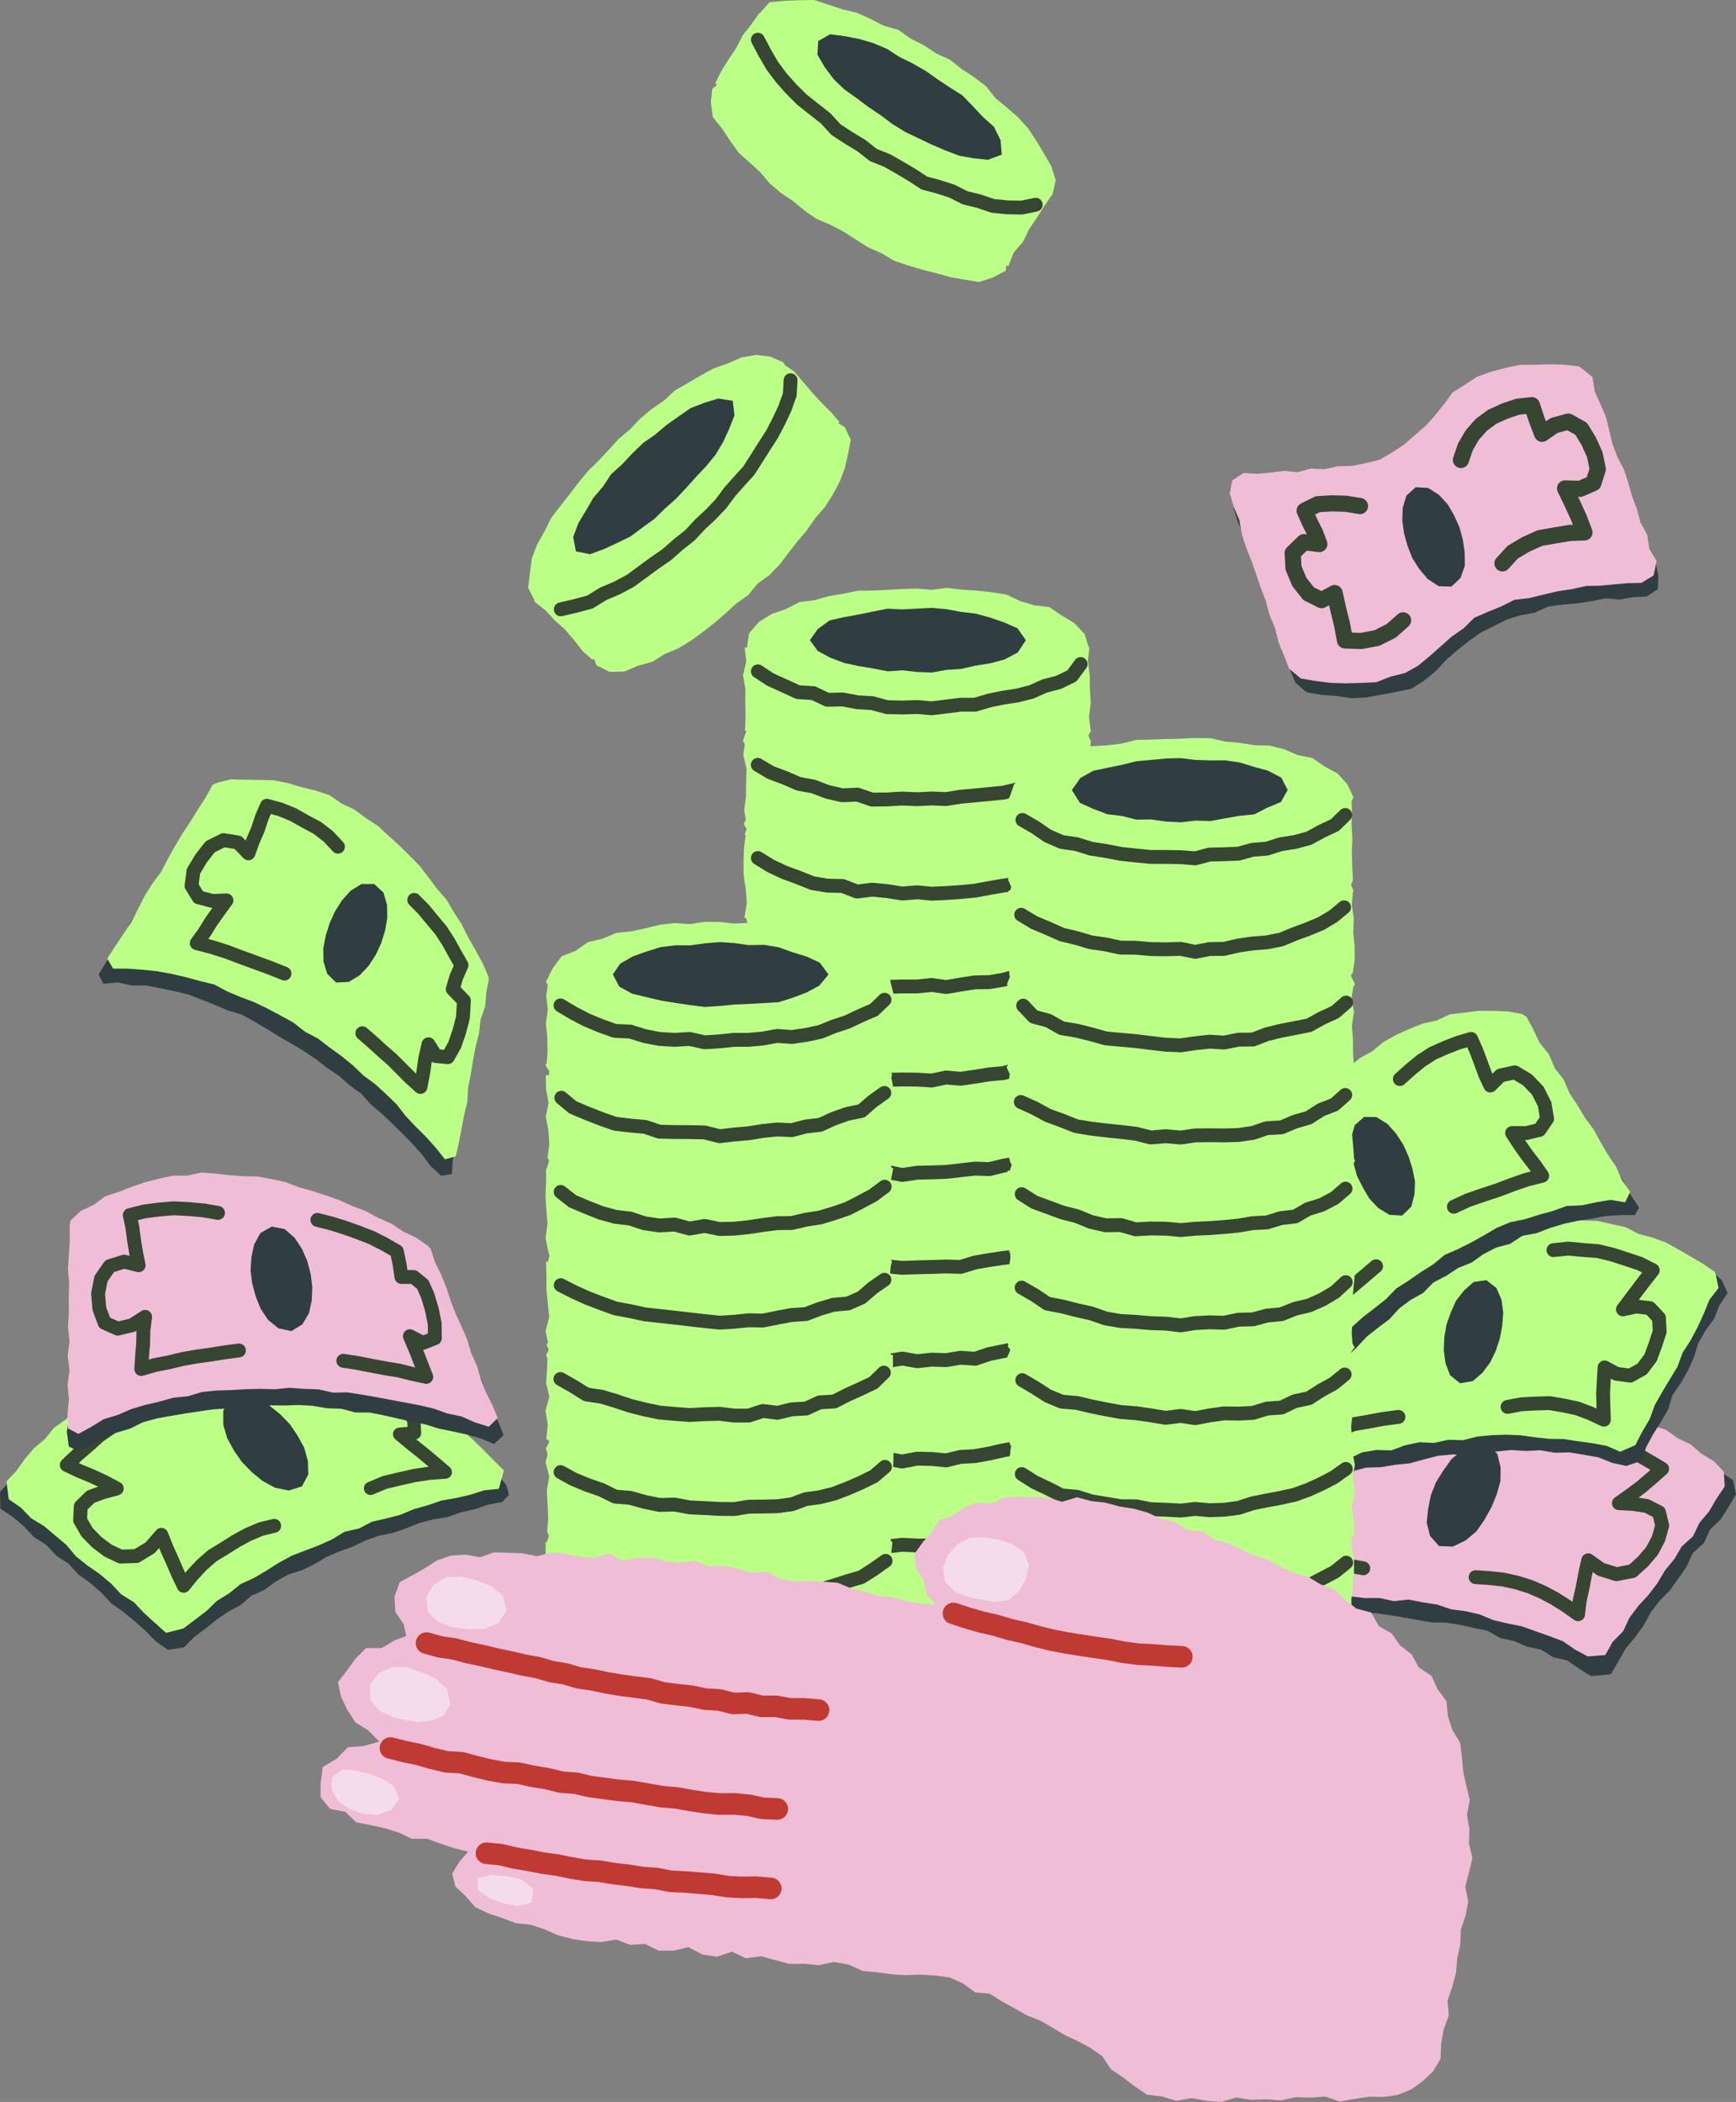 <svg xmlns="http://www.w3.org/2000/svg" id="Layer_2" data-name="Layer 2" viewBox="0 0 211.73 256.27"><rect x="0" y="0" width="211.73" height="256.27" fill="#808080" stroke="none"/><defs><style>.cls-1{stroke:#bf3a33;stroke-width:2.63px}.cls-1,.cls-2,.cls-4{fill:none;stroke-linecap:round;stroke-linejoin:round}.cls-5{fill:#303e41}.cls-6{fill:#bcff87}.cls-7{fill:#f0bdd7}.cls-2,.cls-4{stroke-width:1.69px;stroke:#374533}.cls-4{stroke-width:1.97px}.cls-8{fill:#f4dcea}</style></defs><g id="Data"><path d="m211.73 182.19-.91 1.54-.95 1.51-1.31 1.25-.75 1.65-1.35 1.22-.76 1.65-1.01 1.46-1.04 1.45-1.27 1.28-1.07 1.42-.86 1.58-1.05 1.44-1.14 1.38-.89 1.57-.91 1.55-2.43.21-1.45-.91-1.43-.99-1.71-.4-1.48-.93-1.71-.35-1.58-.68-1.69-.38-1.54-.87-1.7-.36-1.68-.38-1.71-.27-1.74-.02-1.7-.3-1.69-.3-1.71-.29-1.71-.24-1.73-.05-1.71-.25-1.73-.04-1.71-.27-1.74.2-1.73.06-1.72.05-1.74-.4-1.72.42-1.04-.88.13-1.19.61-1.68.91-1.52 1.27-1.29.62-1.68.79-1.59 1.3-1.28.72-1.62.71-1.64 1.22-1.32.89-1.54.58-1.72 1.01-1.46.82-.4 1.59-.81 1.71-.5 1.62-.75 1.78-.29 1.66-.65 1.75-.29 1.77-.21 1.68-.66 1.76-.27 1.78-.17 1.78-.09 1.77-.26 1.78.37 1.78-.15 1.75.29 1.79-.04 1.77.18 1.69.62 1.74.35 1.74.39 1.59.82 1.68.57 1.74.46 1.63.74 1.39 1.14 1.44 1.06 1.55.86 1.34 1.18 1.51.96z" class="cls-5"/><path d="m210.35 181.24-1.01 1.49-.91 1.57-1.16 1.37-.79 1.64-1.36 1.23-.92 1.55-1.14 1.39-.92 1.55-1.09 1.43-1.23 1.33-1.08 1.44-.78 1.66-1.28 1.3-.89 1.59-2.14.17-1.55-.83-1.48-1.02-1.67-.63-1.67-.59-1.67-.6-1.75-.35-1.72-.4-1.65-.69-1.73-.4-1.76-.23-1.69-.57-1.76-.28-1.74-.34-1.81.19-1.75-.38-1.78.01-1.76-.21-1.77-.01-1.77-.38-1.78.09-1.77-.03-1.78.11-1.78-.11-1.78.16-.87-1.84.72-1.62.83-1.55.96-1.47.98-1.46.71-1.63 1.19-1.34.7-1.63.77-1.59 1.15-1.36.84-1.56.82-1.57.91-1.51.76-.45 1.65-.54 1.56-.83 1.62-.66 1.7-.4 1.69-.39 1.74-.24 1.67-.51 1.72-.28 1.73-.23 1.75-.04 1.74-.02 1.73-.25 1.75.13 1.72.2 1.73.19 1.77-.12 1.67.54 1.73.23 1.71.35 1.68.49 1.56.81 1.66.54 1.48.94 1.68.54 1.42 1.02 1.59.75 1.32 1.15 1.51.91 1.21 1.27z" class="cls-7"/><path d="m174.89 173.81-1.85.11-1.85.1-1.82.32-1.79.48-1.75.56-.78 1.97-.76 1.99-2.14-.2-1.64 1.43-1 1.65-.79 1.77.41 1.66 1.84-.27-1.1 1.52-1.13 1.52-1.18 1.48-1.11 1.55 1.66-.22 1.62-.23 1.64-.05 1.64-.08 1.65.04 1.61.3M179.97 192.29l1.68.11 1.67.18 1.65.36 1.61.5 1.55.67 1.49.79 1.42.9 1.43 1.01.2-1.69.37-1.64.31-1.65.36-1.6 1.55 1.11 1.9.59 1.94-.38 1.26-1.14 1.11-1.29.8-1.5.46-1.62-.39-1.62-1.5-.77-1.65-.25-1.74-.09 1.39-.98 1.35-1.01 1.28-1.1 1.25-1.1-1.48-.88-1.56-.9-1.67-.66-1.68-.64-1.69-.61-1.75-.4-1.77-.34-1.8-.03" class="cls-2"/><path d="m175.12 180.75-.61 1.57-.33 1.64-.17 1.67.4 1.63 1.1 1.24 1.69.06 1.54-.74 1.33-1.11.98-1.42.84-1.5.65-1.57.46-1.64.02-1.7-.41-1.63-1.16-1.15-1.64-.05-1.5.77-1.3 1.1-.99 1.39z" class="cls-5"/><path d="m210.71 157.65-.99 1.48-.66 1.65-1.05 1.44-.88 1.54-.53 1.7-.73 1.62-.86 1.54-1.02 1.46-.52 1.73-.88 1.53-.95 1.5-.85 1.56-.58 1.7-1.86.63-1.73-.38-1.67-.67-1.76-.31-1.76-.29-1.8.04-1.77-.3-1.78.08-1.79-.11-1.77.18-1.78.06-1.75.41-1.8-.12-1.78.17-1.74.44-1.73.48-1.78.18-1.75.29-1.81.06-1.73.45-1.66.73-1.81.14-1.66.72-1.8.15-1.73.48-1.21-.43-.57-1.3.85-1.5.64-1.58.39-1.66.64-1.58.31-1.69.57-1.6.78-1.53.41-1.65.89-1.49.26-1.72.63-1.58.71-1.56.46-1.65.46-1.65.81-.75 1.7-.55 1.51-.91 1.65-.63 1.49-.99 1.78-.29 1.56-.87 1.69-.51 1.73-.37 1.7-.45 1.65-.72 1.78-.08 1.73-.38 1.77-.08 1.72-.5 1.78.22 1.77.01 1.77-.26 1.73.56 1.75.14 1.8.02 1.69.55 1.7.49 1.64.65 1.68.57 1.44 1.08 1.75.49 1.45 1.03 1.34 1.16z" class="cls-5"/><path d="m209.6 157.03-1.12 1.45-.68 1.68-.75 1.64-.85 1.6-.98 1.52-.63 1.71-.94 1.55-.93 1.55-.89 1.57-.63 1.72-.92 1.56-.83 1.61-1.85.81-1.62-.71-1.74-.33-1.74-.23-1.75-.28-1.76-.02-1.76-.19-1.77-.25-1.77-.07-1.77.06-1.76.17-1.74.44-1.78-.05-1.73.38-1.8-.08-1.74.37-1.69.62-1.81-.05-1.75.3-1.65.79-1.8.06-1.67.64-1.76.28-1.76.3-1.69.58-1.26-.35-.55-1.39.63-1.58.87-1.49.56-1.6.6-1.6.52-1.61.41-1.65.49-1.64.49-1.62.69-1.56.83-1.51.32-1.69.7-1.56.63-1.59.61-1.59.52-.75 1.55-.79 1.58-.73 1.56-.79 1.59-.73 1.63-.61 1.75-.25 1.63-.65 1.67-.5 1.73-.24 1.69-.45 1.75-.12 1.69-.46 1.75-.02 1.74-.04 1.74-.31 1.74.18 1.74.09 1.72.27 1.76.06 1.71.39 1.71.37 1.57.82 1.69.45 1.65.6 1.53.85 1.51.88 1.51.89 1.45.99z" class="cls-6"/><path d="m175.91 153.08-1.63.15-1.57.5-1.59.41-1.53.58-1.51.62-1.47.77-.32 1.51-.13 1.55-.35 1.5-1.58.03-1.44.69-.83 1.42-.55 1.64-.53 1.65-.19 1.74 1.32.74 1.62-.66-.68 1.55-.82 1.47-.8 1.48-.66 1.56-.81 1.52 1.79-.68 1.75-.55 1.72-.63 1.82-.32 1.8-.33 1.82-.24M183.87 171.53l1.69-.32 1.71-.09 1.73-.05 1.7.29 1.69.36 1.61.61 1.62.76-.06-1.61-.04-1.58.08-1.59.1-1.59 1.44.77 1.68.23 1.45-.8 1.03-1.36.59-1.59.53-1.62-.09-1.68-1.11-1.18-1.67-.2-1.61.35 1.2-1.59 1.21-1.61 1.23-1.57-1.56-.8-1.71-.57-1.7-.55-1.76-.42-1.79-.13-1.79-.17-1.8.19" class="cls-2"/><path d="m176.41 161.52-.26 1.56-.06 1.58.21 1.55.56 1.47 1.22.97 1.55-.26 1.19-1.03.93-1.26.69-1.42.49-1.5.29-1.55.12-1.58-.21-1.57-.62-1.45-1.23-.95-1.55.22-1.18 1.05-.97 1.24-.64 1.44z" class="cls-5"/><path d="m185.97 125.56-1.7-.4-1.76-.09-1.74.2-1.76.01-1.72.29-1.66.58-1.76.3-1.54.86-1.67.59-1.53.89-1.43 1.04-1.41 1.06-1.18 1.32-1.27 1.21-1.3 1.17-1.26 1.24-1.14 1.35-.84 1.56-1.18 1.31-.9 1.51-1.03 1.43-.95 1.49-.6 1.67-.79 1.58-1.02 1.46-.01.5.53 1.64-.01 1.74.61 1.62.1 1.71.54 1.63.16 1.71.23 1.7.43 1.65.49 1.65.32 1.68.12 1.72.47 1.65.16 1.71 1.19.21 1.16-1.31 1.19-1.28 1.36-1.11 1.2-1.26 1.18-1.28 1.25-1.22 1.19-1.28 1.37-1.08 1.4-1.05 1.19-1.31 1.4-1.04 1.53-.86 1.25-1.27 1.56-.81 1.46-.96 1.64-.66 1.43-1.02 1.55-.8 1.71-.46 1.49-.98 1.74-.32 1.63-.63 1.68-.51 1.71-.37 1.73-.27 1.73-.31 1.75-.11h1.75l.52-.92-.99-1.5-.84-1.61-.95-1.53-1.07-1.46-.9-1.57-.92-1.55-.87-1.58-1.19-1.38-.98-1.52-.94-1.55-.95-1.53-.88-1.59-.97-1.53-1.03-1.49z" class="cls-5"/><path d="m185.61 123.62-1.74-.31-1.77-.06-1.76-.01-1.74.22-1.76.21-1.62.75-1.71.38-1.63.65-1.6.73-1.55.86-1.36 1.13-1.55.85-1.33 1.15-1.18 1.32-1.34 1.13-1 1.47-1.19 1.29-1.29 1.23-.97 1.47-.79 1.58-1.11 1.38-.82 1.56-.76 1.59-.77 1.58-.84 1.55.02.41.23 1.67.27 1.67.15 1.7.39 1.64.39 1.64.48 1.63.27 1.67.07 1.71.49 1.63.21 1.68.25 1.68.45 1.64.12 1.71 1.46.28 1.13-1.37 1.27-1.26 1.16-1.36 1.07-1.45 1.51-1.01 1.08-1.45 1.33-1.2 1.42-1.09 1.4-1.11 1.26-1.3 1.51-.96 1.47-1.02 1.51-.95 1.4-1.15 1.65-.72 1.59-.8 1.56-.87 1.55-.91 1.66-.69 1.77-.36 1.7-.54 1.72-.47 1.69-.61 1.8-.07 1.75-.37 1.78-.3 1.79.3.62-1.28-1.02-1.45-.72-1.63-.99-1.47-.9-1.53-.85-1.55-1.06-1.42-.9-1.52-.98-1.48-.71-1.64-1.09-1.41-.69-1.66-1.13-1.39-.77-1.61-.83-1.57z" class="cls-6"/><path d="m161.54 138.17-1.21 1.11-1.06 1.25-1.02 1.29-.87 1.38-.92 1.36-.62 1.47.37 1.52.6 1.43-1.44 1.39.11 2.1.46 1.67.65 1.61.81 1.52 1.44-.15.98-1.46.24 1.77.42 1.72.27 1.73 1.16-1.05 1.11-1.17 1.13-1.15 1.23-1.05 1.23-1.04 1.22-1.04M177.32 147.13l1.72-.8 1.79-.62 1.8-.59 1.77-.67 1.79-.62 1.9-.48-.92-1.32-.97-1.26-.91-1.3-.87-1.33 1.7.01 1.64-.39.93-1.36-.3-1.77-.82-1.63-1.25-1.32-1.56-.94-1.75.38-1.24 1.23-.65-1.38-.53-1.46-.55-1.45-.62-1.39-1.58.46-1.57.61-1.55.69-1.42.92-1.31 1.08-1.26 1.13" class="cls-2"/><path d="m165.51 143.39.72 1.41.8 1.36 1.09 1.14 1.35.82 1.54.08 1.12-1.09.39-1.52.06-1.58-.32-1.55-.48-1.5-.65-1.44-.86-1.32-1.05-1.17-1.33-.83-1.52-.02-1.15 1.02-.43 1.53.03 1.58.27 1.55z" class="cls-5"/><path d="m133.09 214.23-.82 1.66-1.4 1.14-1.7.54-1.62.7-1.77.2-1.67.52-1.74.24-1.73.29-1.73.34-1.75.27-1.77-.26-1.76.16-1.76.15-1.75-.21-1.77.18-1.73-.47-1.79.32-1.7-.59-1.79.06-1.69-.57-1.76-.15-1.69-.53-1.64-.62-1.54-.84-1.38-1.03-.98-1.5.92-1.55 1.35-1.14 1.7-.52 1.68-.47 1.65-.54 1.67-.58 1.71-.43 1.73-.36 1.78.1 1.75-.13 1.74-.37 1.77-.06 1.76-.07 1.76.41 1.76-.17 1.76.1 1.74.21 1.76.1 1.75.28 1.72.38 1.75.26 1.62.71 1.75.35 1.47.99 1.44.97z" class="cls-6"/><path d="m91.09 204.08-.41 1.69.34 1.69-.37 1.69.12 1.69-.1 1.7.36 1.52 1.58.16 1.75-.06 1.74.1 1.75-.12 1.75.19 1.75.08 1.75-.35 1.75.13 1.75-.04 1.75.15 1.75-.21 1.75.37 1.75-.23 1.75-.07 1.75-.01 1.75.33 1.75-.07 1.75-.33 1.76.12 1.75-.1 1.75.08 1.76-.03 1.76.24 1.93.02-.37-1.87.23-1.69.17-1.68-.03-1.7-.42-1.69.14-1.66-1.64.12-1.75-.24-1.75.28-1.75-.21-1.75.06-1.75.05-1.75.18-1.75-.12-1.75-.14-1.75.14-1.75-.18-1.76-.13-1.75.06-1.75.36-1.76.01-1.75-.4-1.76.11-1.76.12-1.76-.08-1.75.29-1.75-.09-1.76.04-1.75-.03z" class="cls-6"/><path d="m132.99 204.08-.65 1.71-1.41 1.11-1.39 1.15-1.73.54-1.56 1.01-1.76.49-1.77.41-1.8.21-1.79.36-1.81.16-1.81.15-1.83-.2-1.81.15-1.8-.19-1.82.11-1.81-.15-1.82-.01-1.8-.28-1.77-.45-1.81-.26-1.74-.53-1.67-.73-1.72-.63-1.54-1.01-1.06-1.5-.89-1.62 1.01-1.54 1.2-1.25 1.36-1.19 1.77-.48 1.53-1.06 1.78-.42 1.81-.19 1.76-.43 1.8-.17 1.81-.17 1.8-.08 1.8-.37 1.82.26 1.82-.37 1.82.12 1.79.37 1.82.04 1.75.53 1.78.31 1.86.05 1.66.78 1.8.36 1.5 1.08 1.51.96 1.4 1.14z" class="cls-6"/><path d="m131.8 206.11-1.3 1.11-1.33 1.22-1.65.66-1.76.29-1.62.74-1.78.09-1.72.34-1.71.55-1.78-.15-1.74.43-1.77-.08-1.77.14-1.83-.16-1.82-.27-1.86.19-1.78-.53-1.82-.21-1.82-.23-1.78-.42-1.79-.41-1.7-.7-1.56-.94-1.5-1" class="cls-2"/><path d="m125.05 203.19-1.04 1.34-1.49.98-1.72.56-1.78.28-1.74.49-1.81-.02-1.79.14-1.81.03-1.79-.14-1.82.16-1.77-.35-1.78-.26-1.76-.38-1.65-.7-1.58-.78-1.14-1.35 1.07-1.46 1.63-.73 1.64-.75 1.79-.26 1.78-.23 1.79-.17 1.79-.08 1.8-.2 1.8.16 1.81.01 1.79.16 1.78.3 1.75.38 1.69.62 1.52.91z" class="cls-5"/><path d="m132.72 202.85-.56 1.55-1.42 1.01-1.58.76-1.6.74-1.78.16-1.71.38-1.69.46-1.72.35-1.75.2-1.75.18-1.76.07-1.77-.24-1.76.16-1.75.05-1.76-.1-1.74-.19-1.76-.06-1.74-.22-1.72-.36-1.78-.06-1.72-.36-1.72-.41-1.58-.8-1.51-.86-1.53-.84-.86-1.57.74-1.69 1.47-1.05 1.58-.82 1.68-.55 1.71-.43 1.79-.04 1.73-.27 1.7-.5 1.74-.26 1.75-.22 1.76.01 1.76-.22 1.76.21 1.76.14 1.76-.27 1.74.4 1.74.2 1.78-.12 1.73.41 1.7.45 1.79.06 1.7.49 1.54.88 1.63.63 1.35 1.08z" class="cls-6"/><path d="m90.91 192.7-.05 1.69.16 1.69-.08 1.69.06 1.69-.28 1.7.02 1.81 1.87-.04 1.75.17 1.74-.21 1.75-.24 1.75.13 1.75-.03 1.75.06 1.75-.02 1.75.24 1.75-.3 1.75-.11 1.75.05 1.75.18 1.75.24 1.75-.01 1.75-.09 1.75.03 1.75-.34 1.76-.05 1.75.27 1.75.11 1.76-.38 1.76.1 1.62-.02.32-1.55-.06-1.69.07-1.69-.22-1.69-.16-1.69.23-1.71-1.79.21-1.75-.24-1.75.08-1.75-.09-1.75-.14-1.75.22-1.75.1-1.75-.01-1.75-.09-1.75-.03-1.75-.02-1.75.33-1.76-.28-1.75.29-1.76-.24-1.75.19-1.76-.05-1.76-.27-1.76.26-1.75-.16-1.75-.13-1.75.18-1.76.18z" class="cls-6"/><path d="m132.67 192.7-.31 1.72-1.32 1.23-1.56.91-1.66.68-1.68.63-1.68.7-1.78.37-1.8.17-1.75.58-1.81.13-1.81.09-1.82.11-1.82.09-1.8-.4-1.81-.1-1.81.09-1.81-.14-1.75-.53-1.78-.34-1.85-.02-1.75-.5-1.67-.73-1.64-.77-1.4-1.14-1.33-1.18-.52-1.65.35-1.77 1.52-1.03 1.35-1.23 1.74-.55 1.58-.95 1.85-.14 1.76-.4 1.73-.57 1.82-.02 1.78-.43 1.82.15 1.8-.38 1.82-.08 1.81.19 1.8.23 1.82.02 1.79.24 1.79.26 1.78.34 1.73.52 1.77.36 1.65.74 1.72.57 1.43 1.09 1.19 1.27z" class="cls-6"/><path d="m131.96 194.87-1.26 1.27-1.53.91-1.71.51-1.64.65-1.71.4-1.7.52-1.73.31-1.75.28-1.79-.14-1.74.19-1.76.33-1.77-.34-1.82-.08-1.85.29-1.84-.13-1.82-.28-1.78-.48-1.79-.34-1.78-.41-1.74-.55-1.82-.35-1.52-1.04-1.5-.99" class="cls-2"/><path d="m125.02 191.81-1.02 1.33-1.47 1.02-1.71.6-1.8.16-1.77.28-1.78.25-1.8.08-1.8.18-1.8-.18-1.79-.08-1.81-.05-1.74-.49-1.76-.36-1.68-.57-1.69-.65-1.02-1.52 1.05-1.48 1.59-.86 1.75-.42 1.73-.48 1.78-.3 1.8-.01 1.78-.34 1.81-.08 1.8.28 1.79.13 1.81.04 1.79.17 1.75.47 1.75.47 1.61.85z" class="cls-5"/><path d="m132.97 191.47-.97 1.39-1.24 1.21-1.68.53-1.62.62-1.65.58-1.71.42-1.68.58-1.78-.05-1.75.11-1.73.45-1.76.05-1.77-.08-1.76-.16-1.76.3-1.74-.39-1.77.2-1.76-.03-1.74-.35-1.72-.36-1.73-.32-1.69-.48-1.7-.4-1.7-.44-1.5-.92-1.31-1.07-.93-1.39.74-1.58 1.46-.97 1.5-.94 1.7-.46 1.67-.56 1.75-.23 1.72-.37 1.72-.38 1.76-.08 1.77.07 1.73-.52 1.77.1 1.76-.16 1.76.16 1.75.27 1.76-.01 1.73.29 1.74.22 1.74.27 1.76.12 1.77.15 1.59.84 1.75.31 1.42 1.08 1.38.97z" class="cls-6"/><path d="m90.94 181.32-.25 1.69.4 1.69-.46 1.69.15 1.69-.15 1.7.18 1.74 1.8-.16 1.75.02 1.74-.14 1.75.18 1.75-.08 1.75.33 1.75-.11 1.75-.26 1.75.02 1.75.33 1.75-.08 1.75-.05h1.75l1.75.05 1.75-.35 1.75.43 1.75-.06 1.75-.12 1.76-.06 1.75.27 1.75-.12 1.76.07 1.76-.19 1.76.04.04-1.7-.21-1.69.02-1.69.18-1.69-.15-1.69.32-1.78-1.95.3-1.75-.45-1.75.13-1.75.34-1.75-.42-1.75.2-1.75.13-1.75-.14-1.75.27-1.75-.4-1.75.27-1.76-.21-1.75.01-1.75.33-1.76-.24-1.75.04-1.76-.22-1.76.22-1.76.11-1.75-.17-1.76.22-1.74-.11-1.76-.04z" class="cls-6"/><path d="m132.66 181.32-.36 1.68-1.4 1.09-1.29 1.33-1.76.52-1.71.56-1.65.82-1.85.04-1.76.37-1.79.25-1.78.39-1.8.23-1.83-.24-1.81.01-1.8-.08-1.81-.06-1.82.11-1.8-.15-1.79-.33-1.76-.42-1.76-.43-1.77-.39-1.75-.48-1.7-.68-1.43-1.16-1.38-1.21-.22-1.77.23-1.76 1.25-1.38 1.65-.82 1.66-.7 1.71-.61 1.78-.29 1.75-.42 1.71-.71 1.82-.07 1.79-.29 1.8-.24 1.83.11 1.81-.1 1.82-.02 1.8.21 1.8.19 1.82.04 1.78.31 1.75.53 1.81.19 1.74.5 1.69.67 1.69.65 1.57.93 1.11 1.45z" class="cls-6"/><path d="m131.85 183.39-1.3 1.14-1.37 1.16-1.66.65-1.74.34-1.64.7-1.77.17-1.72.36-1.73.35-1.76.11-1.77-.09-1.76.15h-1.76l-1.83-.09-1.84.21-1.81-.36h-1.85l-1.76-.57-1.86-.04-1.73-.64-1.86-.15-1.66-.83-1.56-.96-1.57-.89" class="cls-2"/><path d="m125.19 180.43-1.03 1.55-1.71.6-1.65.7-1.74.5-1.81.1-1.78.14-1.8.12-1.8.14-1.8-.06-1.8-.09-1.81-.06-1.74-.5-1.81-.16-1.71-.6-1.49-1.02-1.01-1.36 1.04-1.33 1.46-1.05 1.77-.37 1.72-.58 1.81-.04 1.76-.4 1.81.01 1.8-.06 1.81-.12 1.79.3 1.81-.01 1.76.42 1.79.27 1.72.56 1.45 1.07z" class="cls-5"/><path d="m132.73 180.94-.64 1.48-1.26 1.24-1.69.55-1.55.89-1.77.21-1.7.47-1.77.08-1.67.67-1.75.19-1.79-.18-1.75.17-1.76-.07-1.76.18-1.76.03-1.74-.32-1.76.05-1.75-.12-1.74-.26-1.75-.2-1.77-.11-1.7-.48-1.65-.64-1.64-.6-1.54-.79-1.35-1.03-.69-1.41.51-1.6 1.51-.9 1.45-1.04 1.73-.4 1.68-.5 1.74-.26 1.71-.42 1.72-.39 1.75-.22 1.77.16 1.76-.04 1.75-.24 1.76-.06 1.76.1 1.76-.11 1.73.46 1.79-.28 1.73.34 1.77.12 1.67.68 1.79.04 1.72.39 1.63.7 1.57.81 1.21 1.26z" class="cls-6"/><path d="m90.86 170.79-.1 1.69-.03 1.69.06 1.68-.14 1.7.33 1.69-.2 1.78 1.83-.14 1.75-.07 1.74.26 1.75.03 1.75.06 1.75-.03 1.75-.03 1.75-.17 1.75-.03 1.75.15 1.75-.34 1.75.29 1.75-.04 1.75.05 1.75-.12 1.75-.03 1.75-.1 1.75.23 1.76-.11 1.75.29 1.75-.14 1.76-.33 1.76.29 1.87.07.07-1.81-.35-1.69.21-1.69-.13-1.69-.11-1.7.36-1.76-1.91-.03-1.75.17-1.75.02-1.75-.01-1.75-.03-1.75-.08-1.75.12-1.75.14-1.75-.11-1.75.2-1.75-.24-1.76.06-1.75-.24-1.75.21-1.76.01-1.75-.22-1.76-.03-1.76-.02-1.76.42-1.75-.02-1.75-.15-1.75.01-1.76.02z" class="cls-6"/><path d="m132.78 170.79-.44 1.7-1.19 1.39-1.72.66-1.62.77-1.63.78-1.78.34-1.69.7-1.84-.01-1.73.69-1.81.18-1.82.14-1.82-.13-1.82-.22-1.81.08-1.82.31-1.77-.62h-1.82l-1.82-.06-1.77-.45-1.75-.5-1.83-.21-1.71-.65-1.66-.75-1.34-1.28-1.34-1.18-.37-1.68.21-1.8 1.5-1.07 1.46-1.06 1.58-.9 1.82-.27 1.71-.57 1.76-.37 1.77-.36 1.79-.23 1.78-.31 1.8-.3 1.82.06 1.81-.03 1.81.15 1.81.01 1.81-.01 1.83.01 1.75.59 1.77.38 1.76.42 1.82.22 1.57.95 1.79.44 1.46 1.08 1.12 1.38z" class="cls-6"/><path d="m132.11 173.09-1.45 1.07-1.5.95-1.63.72-1.76.3-1.71.39-1.72.31-1.71.39-1.73.31-1.76.1-1.73.42-1.78-.17-1.76-.04-1.84.35-1.82-.33-1.85.05-1.8-.37-1.83-.2-1.8-.34-1.74-.58-1.8-.37-1.64-.82-1.78-.51-1.54-1.02" class="cls-2"/><path d="m125.05 169.89-1.05 1.33-1.48 1.01-1.72.53-1.78.29-1.75.43-1.79.2-1.81-.08-1.8.15-1.8.06-1.79-.28-1.79-.23-1.77-.28-1.8-.2-1.63-.76-1.65-.7-.9-1.47.92-1.44 1.53-.96 1.77-.4 1.77-.29 1.77-.28 1.78-.19 1.79-.16 1.8-.15 1.81.02 1.8.08 1.78.27 1.77.34 1.72.48 1.78.35 1.58.86z" class="cls-5"/><path d="m132.97 168.75-.94 1.43-1.16 1.36-1.73.48-1.6.73-1.67.58-1.76.2-1.7.49-1.75.17-1.74.29-1.78-.1-1.73.4-1.78-.17-1.76.06-1.76-.09-1.76.11-1.76-.03-1.74-.29-1.76-.17-1.76-.16-1.71-.44-1.7-.45-1.69-.5-1.67-.54-1.55-.8-1.24-1.19-.7-1.37.52-1.54 1.35-1.14 1.71-.48 1.51-.98 1.75-.28 1.72-.38 1.77-.09 1.72-.27 1.71-.47 1.76-.11 1.76-.02 1.76-.12 1.76-.2 1.76.19 1.77-.1 1.73.46 1.78-.19 1.7.56 1.79-.04 1.69.53 1.71.4 1.69.43 1.71.43 1.62.7 1.51 1z" class="cls-6"/><path d="m90.84 158.6.02 1.69-.01 1.69-.15 1.69.37 1.69-.2 1.7.01 1.67 1.73.02 1.75.14 1.74-.01 1.75.09 1.75-.44 1.75.18 1.75.08 1.75-.23 1.75.38h1.75l1.75-.09 1.75.01 1.75-.23 1.75.17 1.75-.01 1.75-.03 1.75.1 1.75-.06 1.76.2 1.75-.43 1.75.4 1.76-.35 1.76.17 1.74-.06.11-1.67.05-1.69-.32-1.69-.05-1.69.22-1.69.18-1.76-1.92.03-1.75.19-1.75-.38-1.75.09-1.75.09-1.75.12-1.75.13-1.75-.1-1.75.17-1.75.02-1.75-.12-1.76.01-1.75-.34-1.75.3-1.76.12-1.75-.02-1.76-.19h-1.76l-1.76.02-1.75.18-1.75-.14-1.75-.02-1.75-.23z" class="cls-6"/><path d="m132.94 158.6-.52 1.76-1.34 1.25-1.59.87-1.67.66-1.61.87-1.72.57-1.83.14-1.77.36-1.76.48-1.84-.16-1.78.5-1.82-.1-1.82-.17-1.81.25-1.81-.14-1.82-.01-1.76-.56-1.78-.24-1.78-.3-1.84-.09-1.64-.86-1.71-.54-1.69-.63-1.6-.86-1.28-1.32-.66-1.73.64-1.75 1.27-1.33 1.6-.89 1.61-.84 1.81-.3 1.65-.81 1.78-.39 1.77-.34 1.81-.2 1.8-.21 1.81-.06 1.81-.23 1.82.29 1.81.05 1.81-.02 1.8.11 1.8.2 1.8.16 1.76.48 1.8.26 1.68.67 1.74.51 1.69.65 1.55.95 1.25 1.33z" class="cls-6"/><path d="m131.86 160.68-1.29 1.15-1.54.85-1.54.86-1.7.46-1.72.38-1.71.36-1.72.35-1.7.57-1.79-.12-1.74.29-1.77-.06-1.77.19-1.83-.32-1.85.31-1.82-.34-1.84-.09-1.82-.21-1.78-.47-1.79-.42-1.81-.37-1.68-.76-1.7-.71-1.44-1.16" class="cls-2"/><path d="m125.17 157.71-1.16 1.34-1.52.92-1.7.55-1.73.51-1.79.21-1.8.05-1.8.13-1.8.23-1.81-.01-1.78-.35-1.8-.06-1.76-.39-1.76-.32-1.67-.66-1.61-.74-1.02-1.41 1.09-1.32 1.45-1.07 1.71-.59 1.78-.34 1.78-.28 1.78-.25 1.81-.08 1.81.16 1.81-.08 1.79.14 1.79.27 1.75.35 1.77.32 1.76.4 1.46 1.05z" class="cls-5"/><path d="m132.92 157.37-.62 1.68-1.66.71-1.5.89-1.57.81-1.78.16-1.65.7-1.79-.06-1.69.53-1.76.12-1.76.03-1.74.29-1.77-.13-1.76.33-1.76-.09-1.75-.2-1.74-.3-1.78.26-1.7-.6-1.78-.01-1.72-.4-1.68-.49-1.75-.26-1.63-.64-1.66-.62-1.24-1.25-.91-1.46.72-1.64 1.54-.89 1.59-.7 1.59-.77 1.69-.48 1.72-.35 1.76-.18 1.72-.34 1.75-.12 1.74-.34 1.76.04 1.76.02 1.76-.12 1.76-.04 1.76.06 1.75.17 1.74.28 1.78-.1 1.75.2 1.71.48 1.74.3 1.62.72 1.73.38 1.64.67 1.3 1.21z" class="cls-6"/><path d="m91 147.22-.03 1.69-.11 1.69.1 1.69.02 1.69-.26 1.7.2 1.63 1.69.07 1.75.14 1.74-.25 1.75.22 1.75.12 1.75-.26 1.75.18 1.75.02 1.75-.43 1.75.14 1.75-.14 1.75.21 1.75-.06 1.75.12 1.75.09 1.75.07 1.75.05 1.75-.22 1.76-.21 1.75.19 1.75.14 1.76.11 1.76-.31 1.76.08.04-1.7.08-1.69.05-1.69.01-1.69-.02-1.69-.26-1.66-1.65.19-1.75-.08-1.75-.3-1.75.24-1.75-.01-1.75-.26-1.75.18-1.75.26-1.75-.15-1.75-.12-1.75-.14-1.75.44-1.76-.44-1.75.3-1.76.06-1.75.02-1.76-.21-1.76.22-1.76-.23-1.75.3-1.75-.22-1.76.18-1.75-.13z" class="cls-6"/><path d="m132.78 147.22-.27 1.82-1.55 1.03-1.36 1.23-1.74.56-1.7.59-1.75.44-1.77.34-1.75.47-1.75.54-1.83.03-1.8.23-1.82.08-1.82-.19-1.81.14-1.8-.26-1.8-.18-1.82-.06-1.75-.51-1.83-.04-1.82-.23-1.73-.58-1.59-.92-1.69-.63-1.66-.78-1.24-1.37-.24-1.75.27-1.73 1.49-1.04 1.39-1.13 1.72-.56 1.6-.87 1.68-.7 1.86-.01 1.76-.42 1.76-.45 1.8-.3 1.83.23 1.81-.09 1.81-.31 1.81.2 1.81.12 1.79.23 1.81.12 1.78.33 1.8.23 1.75.46 1.81.25 1.74.56 1.56.94 1.51 1 1.35 1.21z" class="cls-6"/><path d="m131.94 149.38-1.41 1.01-1.43 1.04-1.61.73-1.63.68-1.74.33-1.76.2-1.73.26-1.73.3-1.72.53-1.78-.05-1.76.06-1.77.04-1.84.07-1.83-.19-1.82-.26-1.8-.31-1.87.08-1.74-.65-1.86-.08-1.75-.6-1.76-.55-1.54-1.03-1.53-.98" class="cls-2"/><path d="m124.97 146.33-.98 1.32-1.46 1.02-1.78.34-1.74.4-1.74.47-1.79.13-1.81.04-1.8.2-1.8-.18-1.79-.14-1.8-.12-1.77-.3-1.75-.38-1.77-.39-1.6-.88-.96-1.53.95-1.55 1.68-.68 1.68-.64 1.76-.39 1.79-.17 1.77-.32 1.8-.16 1.81-.02 1.8.13 1.8.1 1.78.32 1.79.18 1.79.23 1.73.55 1.54.96z" class="cls-5"/><path d="m132.7 145.99-.66 1.44-1.32 1.09-1.51.91-1.75.32-1.6.77-1.78.08-1.69.55-1.75.13-1.72.48-1.76.04-1.77-.04-1.75.23-1.77.03-1.76-.14-1.76.14-1.74-.47-1.78.23-1.69-.67-1.81.16-1.73-.35-1.64-.73-1.71-.35-1.62-.67-1.65-.57-1.45-1.01-.51-1.6.53-1.58 1.53-.86 1.52-.84 1.61-.71 1.73-.35 1.67-.56 1.73-.33 1.77.01 1.72-.45 1.78.13 1.74-.3 1.76-.08 1.76-.16 1.76.03 1.77.06 1.73.44 1.78-.19 1.72.43 1.77.07 1.7.52 1.79.09 1.64.66 1.63.65 1.66.61 1.49 1.02z" class="cls-6"/><path d="m90.73 135.84.24 1.69-.14 1.69.17 1.69-.1 1.69.02 1.7.03 1.6 1.66-.13 1.75.2 1.74.09 1.75.14 1.75-.33 1.75.35 1.75-.1 1.75-.01 1.75-.14 1.75.17 1.75-.22 1.75.19 1.75-.11 1.75.14 1.75-.08 1.75-.19 1.75-.04 1.75.16 1.76-.02 1.75.13 1.75.11 1.76-.32 1.76.05 1.83.13-.13-1.77v-1.69l.25-1.69-.38-1.69.41-1.69-.42-1.63-1.55-.06-1.75.07-1.75-.23-1.75.22-1.75-.2-1.75.38-1.75-.19-1.75.18-1.75-.01-1.75-.35-1.75.44-1.75-.04-1.76-.37-1.75.37-1.76.02-1.75-.17-1.76.17-1.76-.18-1.76-.27-1.75.41-1.75-.37-1.76.37-1.75-.29z" class="cls-6"/><path d="m132.95 135.84-.57 1.73-1.41 1.13-1.52.94-1.57.88-1.71.6-1.73.53-1.78.31-1.73.57-1.81.21-1.8.2-1.82.04-1.81.03-1.82.08-1.81.09-1.81-.24-1.81-.03-1.77-.44-1.8-.17-1.84-.07-1.77-.41-1.73-.58-1.76-.48-1.59-.93-1.39-1.16-1.51-1.04-.61-1.79.79-1.67 1.21-1.33 1.46-1.1 1.79-.46 1.71-.52 1.61-.97 1.87.05 1.72-.6 1.79-.28 1.82-.08 1.81-.02 1.81-.17 1.81-.15 1.82-.12 1.81.12 1.78.53 1.81.07 1.8.14 1.75.51 1.78.34 1.75.45 1.78.41 1.59.9 1.43 1.09 1.42 1.13z" class="cls-6"/><path d="m131.97 138.02-1.36 1.12-1.45 1.03-1.66.62-1.66.6-1.72.43-1.74.3-1.71.42-1.78-.06-1.75.2-1.74.2-1.77.06-1.76.04-1.84.27-1.82-.37-1.84.04-1.84-.15-1.79-.41-1.81-.3-1.76-.51-1.71-.64-1.72-.59-1.76-.57-1.37-1.22" class="cls-2"/><path d="m124.95 134.95-.78 1.56-1.65.75-1.7.63-1.79.22-1.77.36-1.79.05-1.8.16-1.8.02-1.8-.07-1.79-.06-1.81-.02-1.78-.3-1.7-.61-1.72-.48-1.61-.78-.98-1.43.94-1.5 1.62-.78 1.7-.58 1.74-.49 1.82-.04 1.77-.24 1.8-.18 1.8-.09 1.8.24 1.8.07 1.78.21 1.82.01 1.76.42 1.62.8 1.67.67z" class="cls-5"/><path d="m132.84 134.61-.73 1.51-1.45.92-1.59.68-1.53.91-1.74.28-1.66.63-1.75.18-1.77.04-1.72.35-1.76.08-1.74.29-1.77-.05-1.76.19-1.76-.1-1.75-.26-1.75-.05-1.78.15-1.74-.24-1.77-.17-1.69-.57-1.76-.17-1.58-.87-1.78-.24-1.5-.94-1.27-1.16-.82-1.39.55-1.66 1.5-.97 1.55-.85 1.67-.58 1.76-.23 1.66-.62 1.79.04 1.68-.63h1.77l1.73-.35 1.78.3 1.75-.33 1.76-.24 1.76.29 1.75.18 1.78-.27 1.74.23 1.71.55 1.76.12 1.76.18 1.65.63 1.78.16 1.56.85 1.72.47 1.18 1.32z" class="cls-6"/><path d="m90.83 124.46-.01 1.69.15 1.69-.27 1.69-.05 1.69.38 1.7-.15 1.67 1.73-.01 1.75-.22 1.74.26 1.75-.24 1.75.26 1.75.14 1.75-.34 1.75.07 1.75.2 1.75.02 1.75-.16 1.75-.16h1.75l1.75-.05 1.75.4 1.75.08 1.75-.44 1.75.33 1.76-.36 1.75.37 1.75-.29 1.76.26 1.76.1 1.67-.29.28-1.6-.12-1.69-.18-1.69-.13-1.69.03-1.69.36-1.76-1.9.09-1.75-.14-1.75.34-1.75.02-1.75-.35-1.75.02-1.75.25-1.75-.06h-1.75l-1.75-.02-1.75.17-1.75-.06-1.76-.25-1.75-.09-1.76.48-1.75-.26-1.76.14-1.76-.35-1.76.35-1.75-.01-1.75-.08-1.75-.14-1.75-.05z" class="cls-6"/><path d="m132.64 124.46-.28 1.72-1.36 1.19-1.5.99-1.56.95-1.71.6-1.74.52-1.78.38-1.79.28-1.81.2-1.82-.06-1.78.49-1.83-.26-1.81.01-1.81.18-1.8-.19-1.81-.07-1.79-.26-1.84.1-1.79-.39-1.71-.66-1.72-.55-1.79-.37-1.54-.97-1.55-.9-1.33-1.23-.45-1.7.33-1.79 1.38-1.24 1.51-1.01 1.79-.42 1.54-1.06 1.79-.37 1.81-.22 1.76-.41 1.81-.09 1.77-.42 1.81-.07 1.82-.01 1.81-.17 1.81.07 1.8.22 1.81.11 1.81.11 1.83.02 1.74.56 1.76.45 1.7.6 1.76.44 1.72.62 1.31 1.29 1.57.99z" class="cls-6"/><path d="m132 126.67-1.33 1.18-1.6.75-1.59.76-1.7.47-1.68.53-1.7.47-1.75.16-1.74.28-1.75.25-1.77-.15-1.75.37-1.77-.11-1.83-.02-1.84.04-1.84-.08-1.79-.49-1.81-.21-1.86-.04-1.7-.76-1.85-.21-1.69-.73-1.69-.74-1.48-1.09" class="cls-2"/><path d="m125.11 123.57-1.03 1.44-1.53.96-1.72.58-1.77.36-1.79.25-1.79.12-1.8.06-1.81.08-1.8-.02-1.81-.04-1.77-.37-1.77-.27-1.77-.33-1.72-.52-1.59-.83-.92-1.47.98-1.39 1.56-.86 1.68-.63 1.74-.5 1.78-.29 1.81.01 1.8-.14 1.8.08 1.8-.08 1.81.07 1.77.36 1.77.23 1.8.21 1.63.78 1.68.66z" class="cls-5"/><path d="m133 123.23-.97 1.42-1.17 1.36-1.72.51-1.6.74-1.68.53-1.72.37-1.77.1-1.75.11-1.71.49-1.76.08-1.76-.01-1.75.21-1.77.03-1.76.08h-1.76l-1.74-.43-1.78.2-1.74-.29-1.73-.39-1.69-.51-1.76-.19-1.66-.57-1.69-.47-1.66-.62-1.22-1.3-.59-1.45.64-1.41 1.3-1.11 1.63-.62 1.63-.6 1.63-.66 1.69-.52 1.77-.04 1.74-.2 1.71-.53 1.78.14 1.73-.5 1.77.12 1.76-.03 1.77-.15 1.74.38 1.76.03h1.77l1.76.13 1.67.7 1.74.28 1.74.25 1.72.35 1.69.5 1.55.86 1.41 1.05z" class="cls-6"/><path d="m90.92 113.08.08 1.69-.3 1.69-.06 1.69.21 1.69.11 1.69-.07 1.67 1.72-.13 1.75.08 1.74.08 1.75-.11 1.75-.08 1.75.24 1.75-.04 1.75.21 1.75-.31 1.75.05 1.75.23 1.75-.13 1.75-.02 1.75-.22 1.75.35 1.75-.36 1.75.32 1.75-.07 1.76.19 1.75-.01 1.75-.27 1.76.17 1.76-.06 1.8-.03.06-1.74-.13-1.69.03-1.69v-1.69l.09-1.7-.31-1.69-1.53.01-1.75-.18-1.75.43-1.75-.26-1.75.1-1.75.09-1.75-.06-1.75.01-1.75-.28-1.75.29-1.75.01-1.76-.22-1.75.29-1.75-.01-1.76-.25-1.75-.04-1.76.33-1.76-.27-1.76.3-1.75-.18-1.75.02h-1.75l-1.76.03z" class="cls-6"/><path d="m133.13 113.08-.91 1.62-1.13 1.4-1.66.74-1.61.78-1.67.67-1.72.53-1.77.39-1.78.29-1.79.2-1.76.58-1.84-.25-1.8.2-1.82-.04-1.82.31-1.81-.17-1.8-.16-1.81-.19-1.76-.43-1.77-.4-1.86-.03-1.68-.75-1.75-.49-1.59-.88-1.49-1.01-1.37-1.18-.28-1.73.28-1.73 1.28-1.31 1.55-.96 1.61-.84 1.79-.38 1.67-.75 1.85-.03 1.71-.69 1.84.1 1.77-.5 1.82.03 1.81-.11 1.81.04 1.82-.21 1.8.27 1.79.3 1.79.17 1.8.22 1.78.3 1.78.35 1.77.36 1.66.76 1.78.47 1.49 1.08 1.23 1.35z" class="cls-6"/><path d="m131.97 115.26-1.48.93-1.5.88-1.55.82-1.7.43-1.64.63-1.7.5-1.73.29-1.78.03-1.74.27-1.74.3-1.78-.25-1.76.18h-1.83l-1.84.05-1.81-.43-1.85.07-1.81-.29-1.83-.22-1.75-.61-1.68-.72-1.86-.26-1.64-.85-1.5-1.06" class="cls-2"/><path d="m124.95 112.19-.9 1.4-1.61.72-1.61.85-1.76.4-1.81.13-1.78.19-1.8.17-1.81-.07-1.8-.04-1.81.08-1.79-.25-1.78-.27-1.74-.47-1.72-.53-1.62-.81-.75-1.5.75-1.51 1.63-.77 1.75-.42 1.74-.43 1.77-.28 1.77-.27 1.8-.08 1.8-.09 1.8.13 1.81-.01 1.77.29 1.79.2 1.73.48 1.69.58 1.56.83z" class="cls-5"/><path d="m132.98 111.85-.85 1.52-1.45.93-1.49.96-1.75.29-1.59.79-1.7.46-1.76.21-1.74.2-1.74.22-1.74.34-1.78-.3-1.75.44-1.77-.32-1.75-.01-1.76.03-1.75-.1-1.76-.04-1.71-.5-1.81.17-1.69-.53-1.67-.58-1.69-.42-1.77-.28-1.59-.77-1.46-1.05-.49-1.66.66-1.51 1.36-1.09 1.56-.82 1.69-.49 1.64-.65 1.74-.28 1.71-.48 1.77-.01 1.72-.43 1.77.03 1.76-.16 1.76.1 1.76-.21 1.76-.03 1.76.25 1.75.12 1.76.02 1.76.12 1.71.5 1.76.18 1.65.65 1.67.48 1.73.36 1.6.72 1.52.94z" class="cls-6"/><path d="m90.96 101.7-.22 1.69-.06 1.69.02 1.69.27 1.69.11 1.69-.29 1.77 1.82-.3 1.75.17 1.74.3 1.75-.06 1.75-.09 1.75-.28 1.75.05h1.75l1.75.2 1.75.03 1.75-.27 1.75.24 1.75.01 1.75-.03 1.75.08 1.75-.32 1.75.43 1.75-.48 1.76.26 1.75.05 1.75.19 1.76-.24 1.76-.11 1.7.04.06-1.63-.07-1.69-.16-1.69.07-1.69.34-1.7-.23-1.67-1.7.12-1.75-.16-1.75.09-1.75-.26-1.75.11-1.75.29-1.75.03-1.75-.07-1.75-.07-1.75-.02-1.75.14-1.76-.1-1.75.17-1.75.01-1.76-.45-1.75.25-1.76.17-1.76-.16-1.76-.01-1.75-.11-1.75.2-1.75-.02-1.76-.13z" class="cls-6"/><path d="m132.97 101.7-.63 1.7-1.2 1.39-1.67.74-1.55.95-1.7.64-1.77.43-1.76.43-1.75.48-1.85-.15-1.79.25-1.81.11-1.81.05-1.81.47-1.8-.47-1.8-.14-1.84.26-1.81-.13-1.73-.67-1.84-.06-1.71-.64-1.85-.12-1.66-.77-1.64-.77-1.56-.94-1.03-1.48-.76-1.56.57-1.7 1.3-1.25 1.5-1.01 1.58-.92 1.78-.41 1.79-.31 1.66-.81 1.86.11 1.74-.63 1.83.05 1.79-.22 1.81-.29 1.82.32 1.82-.28 1.79.46 1.82-.16 1.81.18 1.8.23 1.8.28 1.71.65 1.74.49 1.65.72 1.8.42 1.55.98 1.12 1.44z" class="cls-6"/><path d="m131.82 103.75-1.1 1.41-1.61.77-1.59.79-1.75.31-1.63.72-1.76.22-1.73.3-1.73.32-1.76.17-1.76.12-1.76.08-1.77-.17-1.83.15-1.82-.29-1.82-.18-1.88.23-1.75-.68-1.85-.04-1.82-.3-1.72-.69-1.72-.63-1.66-.78-1.57-.97" class="cls-2"/><path d="m125.04 100.81-.95 1.45-1.54.94-1.73.55-1.77.36-1.78.27-1.79.2-1.81-.04-1.8.18-1.8-.21-1.8-.03-1.81-.03-1.73-.56-1.82-.12-1.65-.74-1.57-.83-.97-1.39.93-1.46 1.64-.71 1.65-.71 1.76-.37 1.77-.34 1.8-.04 1.8-.23 1.8-.08 1.81-.02 1.8.23 1.79.2 1.75.38 1.77.33 1.73.49 1.55.91z" class="cls-5"/><path d="m132.83 100.47-.51 1.7-1.57.89-1.54.86-1.75.3-1.63.68-1.73.32-1.73.23-1.74.26-1.74.23-1.73.4-1.76-.05-1.77-.03h-1.76l-1.76.13-1.76.06-1.76-.1-1.75-.18-1.7-.58-1.79.05-1.68-.59-1.74-.24-1.65-.59-1.72-.38-1.58-.77-1.35-1.09-.92-1.51.8-1.63 1.48-.97 1.58-.77 1.62-.71 1.69-.5 1.74-.28 1.71-.44 1.78.03 1.74-.23 1.73-.42 1.78.32 1.75-.12 1.76-.25 1.76.06 1.77-.07 1.72.53 1.79-.32 1.73.41 1.72.41 1.74.22 1.78.14 1.59.84 1.69.43 1.64.65 1.48 1.01z" class="cls-6"/><path d="m90.9 90.32-.25 1.69.4 1.69-.05 1.69-.02 1.69-.21 1.69.25 1.53 1.59.04 1.75.2 1.74-.25 1.75.41 1.75-.18 1.75-.15 1.75.27 1.75.06 1.75-.34 1.75.25 1.75-.06 1.75-.07h1.75l1.75.01 1.75-.19 1.75.09 1.75.1 1.75-.25 1.76.09 1.75-.07 1.75-.01 1.76-.01 1.76.46 1.61-.39-.05-1.53.42-1.69-.22-1.69.09-1.69-.12-1.7.2-1.69-1.92-.06-1.75.18-1.75-.09h-1.75l-1.75.01-1.75-.08-1.75.13h-1.75l-1.75-.11-1.75.04-1.75-.19-1.76.01-1.75.03-1.75.18-1.76.08-1.75-.1-1.76.08-1.76-.02-1.76-.16-1.75.03-1.75.09-1.76.16-1.74-.29z" class="cls-6"/><path d="m133 90.32-.81 1.6-1.29 1.17-1.4 1.12-1.64.75-1.67.71-1.81.23-1.73.5-1.74.48-1.81.14-1.78.46-1.82-.01-1.81.15-1.82-.12-1.8-.14-1.8-.16-1.84.26-1.8-.26-1.78-.3-1.77-.42-1.81-.24-1.73-.55-1.69-.67-1.67-.71-1.42-1.12-1.22-1.27-.93-1.6.63-1.82 1.43-1.19 1.56-.92 1.59-.86 1.82-.29 1.67-.71 1.8-.2 1.76-.4 1.77-.36 1.79-.32 1.8-.28 1.83.15 1.81-.19 1.82.1 1.8.15 1.79.31 1.84-.17 1.79.35 1.79.33 1.74.52 1.68.69 1.82.3 1.62.83 1.61.86 1.19 1.41z" class="cls-6"/><path d="m131.93 92.47-1.35 1.1-1.47.97-1.59.78-1.76.31-1.65.6-1.72.41-1.75.17-1.75.17-1.75.16-1.74.28-1.77-.07-1.76.09-1.83-.08-1.84.11-1.84.02-1.78-.61-1.86.08-1.79-.41-1.73-.66-1.8-.33-1.68-.73-1.72-.64-1.58-.94" class="cls-2"/><path d="m125.14 89.43-1.06 1.44-1.59.79-1.71.54-1.76.34-1.77.3-1.78.22-1.8.1-1.8.01h-1.8l-1.8.01-1.81-.11-1.77-.36-1.71-.56-1.76-.38-1.64-.79-.79-1.55.9-1.41 1.6-.74 1.64-.78 1.79-.22 1.76-.4 1.78-.23 1.81.1 1.8-.08 1.81-.14 1.8.13 1.77.33 1.79.2 1.76.4 1.66.67 1.54.85z" class="cls-5"/><path d="m133.04 89.09-.82 1.6-1.53.88-1.48.98-1.64.64-1.71.42-1.76.22-1.75.14-1.68.62-1.75.19-1.76.14-1.77-.24-1.76.19-1.76.01-1.75-.1-1.77.29-1.74-.37-1.74-.19-1.77.01-1.76-.17-1.75-.25-1.67-.65-1.7-.42-1.74-.38-1.54-.88-1.23-1.26-.7-1.42.44-1.68 1.59-.83 1.54-.82 1.68-.51 1.69-.44 1.71-.36 1.66-.69 1.75-.22 1.79.13 1.73-.38 1.76-.1 1.77.24 1.75-.23 1.76-.07 1.76.19 1.74.29 1.74.18 1.78-.11 1.73.3 1.69.57 1.77.1 1.75.3 1.59.77 1.62.71 1.33 1.14z" class="cls-6"/><path d="m90.82 78.94.2 1.69-.4 1.69.29 1.69-.01 1.69.03 1.69-.07 1.69 1.75-.01 1.75.12 1.74.09 1.75-.44 1.75.31 1.75-.19 1.75.12 1.75-.16 1.75.4 1.75-.31 1.75-.1 1.75.24 1.75.02 1.75-.3 1.75.29 1.75-.05 1.75.03 1.75-.12 1.76-.04 1.75.34 1.75-.12 1.76.08 1.76-.31 1.92.29-.24-1.86.22-1.69-.11-1.69-.02-1.69-.21-1.7.17-1.68-1.72-.22-1.75.09-1.75.07-1.75.14-1.75-.23-1.75.19-1.75.19-1.75.01-1.75-.02-1.75.03-1.75-.05-1.76-.21-1.75-.15-1.75.34-1.76-.33h-1.75l-1.76.21-1.76-.03-1.76-.16-1.75.38h-1.76l-1.74-.33-1.76.23z" class="cls-6"/><path d="m132.8 78.94-.55 1.64-1.26 1.24-1.54.92-1.54.96-1.78.39-1.73.51-1.72.53-1.78.34-1.78.33-1.81.14-1.81.04-1.81.14-1.82-.17-1.8-.04-1.81.1-1.81-.15-1.84.13-1.74-.61-1.82-.14-1.78-.36-1.72-.61-1.76-.49-1.6-.86-1.56-.93-1.38-1.25-.15-1.8.26-1.73 1.21-1.4 1.57-.96 1.73-.6 1.62-.84 1.83-.23 1.74-.49 1.78-.3 1.78-.37 1.82-.02 1.81-.08 1.81-.11 1.81-.05 1.81.15 1.82-.24 1.8.22 1.82.12 1.8.19 1.81.28 1.68.8 1.72.52 1.85.22 1.52 1.03 1.54.93 1.23 1.31z" class="cls-6"/><path d="m131.8 80.96-1.07 1.45-1.61.78-1.72.45-1.6.72-1.71.43-1.74.27-1.71.35-1.71.51h-1.78l-1.75.22-1.76.22-1.77-.16-1.83.06-1.84-.04-1.81-.49-1.82-.11-1.8-.34-1.87.04-1.7-.81-1.87-.12-1.68-.77-1.68-.76-1.54-1.01" class="cls-2"/><path d="m125.12 78.05-.99 1.5-1.6.85-1.74.47-1.78.28-1.75.4-1.79.12-1.79.32-1.81-.06-1.8-.2-1.81.12-1.77-.35-1.78-.29-1.75-.38-1.67-.63-1.55-.83-.96-1.32.95-1.35 1.46-1.06 1.77-.4 1.77-.32 1.76-.36 1.77-.35 1.81.09 1.8-.1 1.81-.09 1.8.17 1.77.33 1.79.21 1.73.48 1.69.58 1.63.72z" class="cls-5"/><path d="m109.01 220.9-.88 1.63-1.51.91-1.55.82-1.69.45-1.68.48-1.67.6-1.76.11-1.73.26-1.75.18-1.74.27-1.77-.12-1.75.14-1.76.14-1.76.05-1.75-.21-1.74-.21-1.78.2-1.73-.38-1.76-.12-1.7-.53-1.69-.44-1.8-.09-1.52-.98-1.58-.7-1.3-1.08-.94-1.38.7-1.61 1.58-.79 1.41-1.1 1.76-.29 1.65-.61 1.69-.49 1.73-.35 1.74-.2 1.76-.17h1.76l1.74-.35 1.77.08 1.76-.03 1.76.2 1.76-.24 1.75.26 1.73.34 1.79-.19 1.71.51 1.76.18 1.64.67 1.76.23 1.65.61 1.63.65 1.18 1.31z" class="cls-6"/><path d="m66.87 210.75-.06 1.69.1 1.69.07 1.69-.29 1.69v1.7l.03 1.73 1.79.1 1.75-.25 1.74.03 1.75-.01 1.75.24 1.75-.1 1.75-.13 1.75.12 1.75-.02 1.75-.15 1.75.14 1.75.21 1.75-.09 1.75-.21 1.75-.12 1.75.11 1.75-.04 1.75-.04 1.76.15 1.75.13 1.75.09 1.76-.4 1.76.05 1.9.3-.07-1.84-.08-1.69-.11-1.69.01-1.69.12-1.69.03-1.71-1.79-.12-1.75.09-1.75-.05-1.76-.11-1.74.36-1.75-.06-1.75-.14-1.75-.14-1.75.47-1.75-.38-1.75.4-1.76-.44-1.75.17-1.75.14-1.76-.14-1.75.07-1.76.12-1.76.1-1.76-.03-1.75-.42-1.75.2-1.75-.16-1.75-.05z" class="cls-6"/><path d="m108.78 210.75-.52 1.72-1.18 1.43-1.77.57-1.51 1.03-1.65.76-1.85.15-1.68.77-1.85-.08-1.73.7-1.84-.13-1.79.41-1.82.07-1.82-.33-1.81.07-1.82.14-1.79-.32-1.78-.37-1.8-.14-1.75-.47-1.84-.11-1.7-.63-1.76-.46-1.68-.7-1.53-1-.99-1.53-.91-1.55.83-1.61 1.05-1.5 1.55-.98 1.76-.52 1.68-.65 1.77-.34 1.74-.5 1.75-.48 1.78-.33 1.82-.08 1.79-.31 1.83.29 1.81-.07 1.81-.08 1.81.05 1.79.32 1.83-.1 1.81.16 1.71.74 1.85.06 1.75.48 1.56.99 1.75.5 1.6.88 1.06 1.48z" class="cls-6"/><path d="m107.7 212.78-1.07 1.46-1.75.47-1.47 1.02-1.75.33-1.69.47-1.73.28-1.66.7-1.78-.03-1.75.19-1.75.2-1.76.03-1.77.18-1.83-.34-1.83.13-1.85.03-1.78-.55-1.88.13-1.79-.43-1.77-.47-1.74-.57-1.71-.67-1.67-.75-1.58-.93" class="cls-2"/><path d="m100.9 209.86-.96 1.38-1.59.78-1.69.54-1.73.51-1.75.44-1.79.18-1.81-.05-1.81.01-1.8-.04-1.8-.03-1.78-.25-1.78-.28-1.77-.34-1.72-.51-1.53-.95-1.12-1.39 1.15-1.36 1.47-1.04 1.73-.55 1.8-.18 1.76-.42 1.8-.01 1.78-.41 1.81.05 1.81-.01 1.81.07 1.79.21 1.74.51 1.75.39 1.73.48 1.59.83z" class="cls-5"/><path d="m108.58 209.52-.52 1.55-1.42 1.03-1.61.66-1.57.85-1.78.12-1.65.66-1.72.39h-1.77l-1.74.28-1.74.28-1.76.13-1.77-.08-1.76.13-1.75-.24-1.77.12-1.75-.11-1.75-.23-1.73-.33-1.8.13-1.71-.46-1.63-.73-1.79-.12-1.6-.73-1.62-.67-1.3-1.17-.65-1.46.53-1.58 1.36-1.16 1.65-.65 1.66-.56 1.72-.36 1.68-.52 1.71-.46 1.79.16 1.7-.61 1.76-.14 1.76-.11 1.77.2 1.76-.04 1.76.15 1.76-.11 1.75.09 1.75.13 1.77.05 1.68.66 1.8-.03 1.68.54 1.66.57 1.77.25 1.48.99 1.49.93z" class="cls-6"/><path d="m66.61 199.37-.09 1.69.07 1.69.19 1.69.09 1.69-.17 1.7.1 1.64 1.71.27 1.75-.16 1.74.04 1.75-.34 1.75.15 1.75.22 1.75-.29 1.75.28 1.75.05 1.75-.04 1.75-.38 1.75.07 1.75.1 1.75-.11 1.75.02 1.75.42 1.75-.11 1.75.11 1.76-.04 1.75-.38 1.75-.02 1.76.22 1.76.17 1.79-.17.03-1.72v-1.69l-.04-1.69-.17-1.69.12-1.69.08-1.72-1.8.25-1.75-.28-1.75.1-1.75-.12-1.75-.13-1.75.21-1.75.09-1.75-.16-1.75-.01-1.75.13-1.75.09-1.76-.08-1.75-.07-1.75-.15-1.76.38-1.75-.34-1.76.15-1.76-.07-1.76.13-1.75-.07-1.76.27-1.75-.09-1.75.02z" class="cls-6"/><path d="m109.02 199.37-.79 1.7-1.18 1.4-1.62.85-1.62.81-1.7.64-1.73.54-1.8.29-1.79.24-1.8.19-1.79.21-1.81.08-1.8.24-1.82-.07-1.82.29-1.81-.09-1.78-.52-1.8-.12-1.81-.1-1.81-.25-1.77-.41-1.72-.59-1.63-.79-1.73-.55-1.6-.89-1.15-1.43-.49-1.67.32-1.79 1.39-1.22 1.55-.94 1.6-.87 1.81-.31 1.62-.91 1.88.08 1.76-.36 1.76-.44 1.82-.01 1.77-.6 1.83.32 1.81-.2 1.82-.18 1.8.42h1.81l1.81.1 1.81.22 1.79.33 1.75.49 1.78.39 1.74.57 1.65.78 1.33 1.28 1.51 1.07z" class="cls-6"/><path d="m107.83 201.51-1.25 1.26-1.57.83-1.62.7-1.71.44-1.65.63-1.71.45-1.79-.03-1.74.21-1.75.21-1.73.43-1.77.15-1.77-.33-1.83-.11-1.84.31-1.83-.29-1.84-.01-1.77-.57-1.77-.46-1.89.02-1.75-.57-1.62-.92-1.79-.51-1.51-1.06" class="cls-2"/><path d="m100.81 198.48-.89 1.36-1.57.8-1.68.59-1.71.6-1.79.21-1.79.22-1.8.17-1.81-.26-1.81.24-1.78-.29-1.81-.06-1.75-.43-1.78-.29-1.67-.67-1.58-.8-1.12-1.39 1-1.57 1.63-.82 1.78-.35 1.75-.36 1.76-.38 1.78-.21 1.79-.24 1.81.11 1.81-.02 1.8.1 1.78.29 1.78.21 1.79.28 1.63.79 1.63.73z" class="cls-5"/><path d="m108.68 198.14-.46 1.71-1.66.73-1.53.81-1.58.79-1.74.3-1.66.62-1.73.38-1.76.15-1.78-.19-1.74.24-1.76.05-1.75.2-1.76-.13-1.76.4-1.76-.02-1.74-.43-1.75-.14-1.76-.07-1.77-.08-1.74-.34-1.64-.72-1.78-.17-1.68-.55-1.47-1.01-1.32-1.09-.8-1.44.64-1.59 1.48-.96 1.58-.75 1.56-.85 1.71-.46 1.79-.06 1.72-.28 1.74-.25 1.71-.48 1.77.02 1.75-.03 1.76-.23 1.76.16 1.75.14 1.76-.07 1.75.19 1.75.03 1.75.16 1.77.07 1.72.43 1.75.26 1.66.6 1.59.74 1.62.65 1.59.85z" class="cls-6"/><path d="m66.54 187.99.01 1.69-.01 1.69.29 1.69.08 1.69-.35 1.7.36 1.52 1.59-.04 1.75.28 1.74.03 1.75.12 1.75-.36 1.75.19 1.75-.14 1.75.2 1.75-.09 1.75.18 1.75-.12 1.75-.33 1.75.24 1.75.21 1.75-.05 1.75-.05 1.75-.32 1.75.33 1.76.02 1.75-.32 1.75-.03 1.76.41 1.76-.09 1.87.02-.3-1.81-.03-1.69.04-1.69.31-1.69-.26-1.69.19-1.72-1.81-.22-1.75.25-1.75.26-1.75-.17-1.75.19-1.75-.35-1.75.24-1.75.03-1.75-.15-1.75.14-1.75-.03-1.76-.03-1.75.13h-1.75l-1.76-.29-1.75.02-1.76-.15-1.76.37-1.76-.07-1.75-.04-1.75-.02-1.76.22-1.75-.07z" class="cls-6"/><path d="m108.69 187.99-.58 1.61-1.12 1.41-1.55.94-1.72.58-1.67.66-1.75.45-1.76.36-1.74.49-1.78.38-1.8.28-1.81.13-1.82.08-1.82-.05-1.8-.27-1.81-.14-1.8-.06-1.82.03-1.81-.22-1.8-.25-1.72-.65-1.75-.47-1.63-.77-1.6-.79-1.72-.66-1.26-1.33-.54-1.74.56-1.72 1.2-1.41 1.6-.91 1.78-.43 1.69-.6 1.69-.64 1.73-.53 1.78-.31 1.8-.23 1.8-.23 1.8-.12 1.81-.23 1.82-.11 1.81.43 1.81-.03 1.81.06 1.83-.03 1.75.54 1.78.36 1.82.19 1.7.66 1.63.79 1.73.54 1.54.96 1.33 1.25z" class="cls-6"/><path d="m108.01 190.3-1.47 1.04-1.49.95-1.71.5-1.67.53-1.68.52-1.75.23-1.69.47-1.72.43-1.79-.19-1.74.31-1.76.31-1.77-.21-1.83.08-1.84-.08-1.81-.35-1.82-.2-1.84-.09-1.77-.5-1.75-.5-1.85-.18-1.69-.75-1.68-.73-1.35-1.24" class="cls-2"/><path d="m101.01 187.1-.94 1.56-1.72.59-1.63.77-1.8.19-1.76.4-1.79.13-1.79.28-1.81.03-1.8-.27-1.79-.1-1.81-.02-1.75-.41-1.73-.47-1.72-.48-1.65-.72-.87-1.48.93-1.42 1.59-.8 1.66-.69 1.77-.35 1.77-.35 1.79-.14 1.8-.13 1.81.04 1.8.14 1.8.06 1.81.04 1.75.42 1.76.35 1.68.64 1.56.83z" class="cls-5"/><path d="m108.89 186.76-1.01 1.37-1.31 1.07-1.58.7-1.52.95-1.76.24-1.69.49-1.77.09-1.72.33-1.73.29-1.74.33-1.77-.11-1.76-.03-1.76.1-1.75-.01-1.75-.24-1.76.09-1.75-.22-1.76-.07-1.72-.36-1.78-.06-1.67-.59-1.75-.3-1.6-.74-1.59-.73-1.45-1-.7-1.59.67-1.62 1.46-1 1.57-.81 1.7-.45 1.71-.4 1.68-.5 1.7-.52 1.74-.22 1.77-.04 1.77.11 1.73-.57 1.77.07 1.76.24 1.76-.04 1.76-.02 1.75.06 1.76.09 1.74.24 1.75.22 1.69.55 1.76.17 1.71.41 1.55.86 1.61.66 1.52.9z" class="cls-6"/><path d="m66.97 176.61-.43 1.69.45 1.69-.3 1.69.09 1.69.08 1.7-.13 1.72 1.78-.08 1.75.14 1.74-.16 1.75.18 1.75-.07 1.75-.19 1.75.18 1.75.17 1.75-.4 1.75.15 1.75.01 1.75.21 1.75-.1 1.75-.26 1.75-.05 1.75.21 1.75.18 1.75-.16 1.76.07 1.75.11 1.75-.19 1.76-.13 1.76-.01 1.66.06.3-1.59-.26-1.69.1-1.69.02-1.69.11-1.69.02-1.77-1.94-.15-1.75-.01-1.75.28-1.75-.08-1.75.27-1.75.02-1.75-.43-1.75.39-1.75-.35-1.75.29-1.75.02-1.76-.34-1.75.14-1.75.35-1.76-.16-1.75-.25-1.76.19-1.76.04-1.76.18h-1.75l-1.76-.14-1.74-.11-1.75-.25z" class="cls-6"/><path d="m108.62 176.61-.44 1.66-1.27 1.26-1.52.95-1.65.73-1.58.94-1.79.37-1.81.19-1.76.43-1.78.38-1.8.21-1.82.02-1.81.01-1.82.04-1.8-.21-1.82.1-1.82.08-1.76-.51-1.83-.04-1.8-.27-1.68-.78-1.85-.08-1.58-.96-1.76-.49-1.53-1-1.41-1.22-.55-1.81.82-1.64 1.35-1.13 1.33-1.24 1.61-.86 1.73-.56 1.78-.37 1.79-.28 1.74-.51 1.82-.07 1.81-.09 1.78-.4 1.82.11 1.81-.26 1.82.02 1.79.39 1.84-.33 1.75.64 1.85-.16 1.71.76 1.8.24 1.83.2 1.59.95 1.61.78 1.67.75 1.12 1.43z" class="cls-6"/><path d="m107.93 178.84-1.36 1.16-1.59.78-1.61.7-1.65.63-1.71.43-1.75.24-1.67.62-1.76.24-1.77.04-1.76.02-1.76.29-1.77-.02-1.83-.1-1.84-.09-1.81-.34-1.85.04-1.8-.36-1.77-.5-1.84-.15-1.66-.82-1.72-.6-1.68-.69-1.6-.88" class="cls-2"/><path d="m100.96 175.72-1 1.4-1.62.73-1.61.84-1.78.3-1.8.14-1.77.26-1.8.11-1.81-.01-1.8.03-1.8-.05-1.81-.11-1.76-.41-1.72-.5-1.76-.41-1.49-.99-1.14-1.33 1.06-1.46 1.61-.78 1.68-.64 1.78-.27 1.76-.4 1.79-.11 1.8-.1h1.8l1.81-.19 1.79.26 1.79.21 1.77.29 1.8.23 1.72.55 1.48 1.04z" class="cls-5"/><path d="m108.56 175.38-.65 1.41-1.18 1.32-1.59.8-1.71.44-1.69.51-1.77.09-1.69.53-1.71.39-1.76.12-1.75.28-1.77-.16-1.75.22-1.77.06h-1.76l-1.75-.22-1.77.03-1.72-.39-1.74-.23h-1.78l-1.69-.58-1.68-.47-1.69-.43-1.66-.53-1.57-.72-1.38-1.02-.82-1.45.58-1.69 1.52-.96 1.68-.55 1.61-.65 1.64-.66 1.71-.46 1.74-.27 1.73-.33 1.77.02 1.76-.02 1.75-.31 1.76.12 1.76-.18 1.76-.06 1.76.03 1.75.24 1.77-.01 1.73.35 1.74.33 1.73.31 1.76.18 1.58.86 1.73.36 1.48.93 1.49.89z" class="cls-6"/><path d="m66.79 165.23-.07 1.69-.11 1.69.39 1.69-.47 1.69.27 1.69-.17 1.83 1.88.03 1.75-.1 1.74-.07 1.75.15 1.75.1 1.75-.19 1.75-.04 1.75-.03 1.75.09 1.75-.19 1.75.14 1.75-.07 1.75.29 1.75-.09 1.75.05 1.75-.37 1.75.23 1.75-.22 1.76.4 1.75-.25 1.75-.18 1.76.39 1.76-.3 1.84.19-.31-1.78.02-1.69.34-1.69-.22-1.69.2-1.7v-1.73l-1.86-.04-1.75.15-1.75-.07-1.75-.01-1.75.08-1.75.2-1.75-.01-1.75-.45-1.75.28-1.75-.11-1.75.06-1.76-.14-1.75-.07-1.75.35-1.76.12-1.75-.36-1.76-.02-1.76-.05-1.76.42-1.75-.15-1.75-.02-1.75-.02-1.76-.16z" class="cls-6"/><path d="m108.66 165.23-.4 1.71-1.16 1.46-1.64.84-1.67.71-1.77.39-1.72.53-1.7.65-1.77.44-1.83.01-1.79.27-1.81.12-1.82-.09-1.81.42-1.81-.18-1.82.02-1.78-.45-1.84.14-1.79-.29-1.72-.67-1.87.01-1.65-.82-1.68-.67-1.59-.81-1.69-.69-1.25-1.34-.67-1.71.78-1.65 1.23-1.28 1.54-.94 1.61-.81 1.77-.4 1.7-.57 1.7-.69 1.78-.35 1.85.13 1.75-.62 1.82.07 1.81-.2 1.82.19 1.82-.34 1.79.56 1.81.03 1.8.14 1.76.41 1.85-.01 1.79.34 1.71.64 1.78.44 1.54.99 1.62.84 1.27 1.34z" class="cls-6"/><path d="m107.8 167.35-1.26 1.23-1.59.76-1.6.72-1.59.81-1.79.11-1.64.75-1.77.1-1.73.42-1.79-.22-1.73.56h-1.77l-1.77-.22-1.83.05-1.85.1-1.83-.14-1.84-.16-1.8-.38-1.78-.45-1.74-.58-1.74-.52-1.85-.28-1.57-.98-1.59-.9" class="cls-2"/><path d="m100.87 164.34-.91 1.41-1.55.89-1.71.56-1.74.48-1.81.07-1.76.43-1.81.12-1.81-.2-1.81.16-1.79-.27-1.8-.05-1.75-.47-1.75-.38-1.72-.5-1.55-.88-.93-1.37.84-1.52 1.59-.88 1.76-.41 1.74-.43 1.79-.23 1.78-.2 1.8-.15 1.8.01 1.81-.06 1.78.3h1.81l1.75.42 1.81.19 1.71.59 1.5.99z" class="cls-5"/><path d="m108.67 164-.47 1.69-1.59.82-1.55.82-1.67.52-1.73.31-1.63.7-1.76.18-1.71.43-1.74.22-1.76.16-1.77-.14-1.75.39-1.77-.33h-1.75l-1.76-.03-1.76-.03-1.75-.09-1.72-.48-1.8.18-1.66-.73-1.78-.08-1.73-.38-1.57-.83-1.72-.51-1.29-1.24-.82-1.55.81-1.57 1.33-1.19 1.75-.41 1.52-.94 1.78-.19 1.72-.32 1.66-.67 1.79.11 1.74-.18 1.75-.1 1.73-.53 1.77.03 1.76-.1 1.76.05 1.75.44 1.77-.19 1.73.37 1.75.09 1.72.41 1.79-.04 1.7.47 1.67.57 1.72.41 1.62.73 1.28 1.23z" class="cls-6"/><path d="m66.6 153.85.05 1.69v1.69l.16 1.69.17 1.69-.44 1.69.33 1.58 1.64-.07 1.75.22L72 164l1.75-.21 1.75.06 1.75.27 1.75-.27 1.75.23 1.75-.31 1.75.04 1.75.2 1.75-.06 1.75.11 1.75-.11 1.75.04 1.75.06 1.75-.07 1.75-.07 1.76.13 1.75.19 1.75-.44 1.76.07 1.76.25 1.81-.06.19-1.74-.32-1.69.18-1.69-.27-1.69-.07-1.7.11-1.64-1.62.07-1.75-.11-1.75.13-1.75.12-1.75.03-1.75-.31-1.75.22-1.75-.38-1.75.35-1.75-.3-1.75.31-1.76-.32-1.75.19-1.75-.08-1.76-.08-1.75.2-1.76.23-1.76-.34-1.76.15-1.75.07-1.76.03-1.74-.21-1.75-.17z" class="cls-6"/><path d="m108.79 153.85-.53 1.72-1.38 1.16-1.4 1.17-1.61.86-1.78.43-1.78.33-1.77.34-1.75.47-1.8.15-1.8.14-1.79.29-1.81.16-1.82-.04-1.81-.06-1.82.18-1.78-.45-1.82-.02-1.82-.11-1.79-.35-1.76-.44-1.65-.82-1.85-.21-1.46-1.15-1.62-.79-1.09-1.4-.68-1.56.46-1.72 1.38-1.16 1.43-1.12 1.62-.83 1.81-.31 1.64-.83 1.77-.39 1.8-.26 1.81-.11 1.81-.08 1.8-.2 1.81-.19 1.81-.11 1.82-.14 1.8.32 1.83-.07 1.79.32 1.8.22 1.77.41 1.79.33 1.73.56 1.63.8 1.67.69 1.66.77 1.04 1.5z" class="cls-6"/><path d="m107.87 156.03-1.44 1-1.36 1.17-1.63.72-1.8.16-1.68.5-1.66.63-1.76.12-1.73.32-1.74.35-1.77-.03-1.76.18-1.77.11-1.83-.19-1.83-.21-1.82-.21-1.81-.2-1.82-.2-1.79-.39-1.79-.33-1.72-.62-1.7-.65-1.64-.74-1.63-.83" class="cls-2"/><path d="m101.06 152.96-1.1 1.4-1.61.75-1.7.54-1.73.45-1.75.42-1.78.29-1.81.09-1.81-.22-1.8.05-1.79-.18-1.79-.19-1.77-.26-1.74-.44-1.76-.36-1.64-.8-.74-1.54.77-1.51 1.64-.74 1.74-.46 1.69-.64 1.8-.14 1.78-.29 1.81.09 1.8-.03 1.8-.04 1.81-.06 1.79.24 1.77.35 1.72.53 1.72.47 1.52.9z" class="cls-5"/><path d="m108.62 152.62-.39 1.72-1.52.98-1.7.5-1.64.6-1.59.82-1.76.22-1.72.35-1.74.28-1.77-.08-1.75.23-1.74.37-1.77-.15-1.76-.1-1.75.08-1.76-.05-1.76-.09-1.77.08-1.72-.4-1.77-.13-1.67-.65-1.71-.35-1.79-.13-1.57-.83-1.55-.79-1.59-.81-.48-1.67.52-1.63 1.42-1.09 1.6-.75 1.71-.47 1.71-.39 1.71-.38 1.72-.36 1.73-.24 1.72-.46 1.77.05 1.76.03 1.76-.34 1.76-.04 1.76.01 1.75.34 1.77-.09 1.72.48 1.79-.17 1.68.65 1.74.26 1.69.43 1.81.03 1.66.64 1.58.78 1.3 1.21z" class="cls-6"/><path d="m66.61 142.47-.01 1.69-.07 1.69.11 1.69.14 1.69-.24 1.69.32 1.6 1.65.16 1.75-.17 1.74-.06 1.75.31 1.75-.03 1.75.05H79l1.75-.18 1.75.18 1.75-.16 1.75.07 1.75-.1 1.75.16 1.75-.24 1.75.08 1.75-.11 1.75.21 1.75-.04 1.76.06 1.75.07 1.75-.22 1.76.02 1.76-.05 1.65-.02.1-1.58.08-1.69.13-1.69-.19-1.69-.2-1.7.35-1.75-1.91.01-1.75.07-1.75.09-1.75-.26-1.75-.04-1.75.01-1.75.26-1.75.11-1.75-.18-1.75.12-1.75-.09-1.76.14-1.75-.14-1.75.04-1.76.07-1.75-.08-1.76-.21-1.76.34-1.76-.2-1.75.05-1.76.14-1.74-.16-1.76.12z" class="cls-6"/><path d="m108.77 142.47-.66 1.61-1.23 1.26-1.48 1.02-1.68.66-1.64.75-1.68.74-1.77.41-1.84-.01-1.8.18-1.77.46-1.8.3-1.83-.05-1.82-.29-1.81.08-1.82.2-1.81-.13-1.81-.15-1.78-.41-1.74-.56-1.76-.41-1.82-.23-1.65-.78-1.55-.92-1.5-.93-1.2-1.25-.84-1.55.55-1.75 1.46-1.09 1.55-.88 1.52-.98 1.66-.76 1.74-.51 1.78-.39 1.79-.26 1.79-.28 1.8-.26 1.84.26 1.79-.55 1.82.33 1.82-.27 1.8.29 1.81.13 1.78.3 1.8.2 1.84.03 1.75.53 1.75.49 1.73.57 1.64.8 1.61.89 1.19 1.42z" class="cls-6"/><path d="m107.9 144.68-1.41 1.05-1.55.83-1.56.8-1.67.57-1.69.51-1.74.27-1.72.4-1.77.02-1.74.22-1.75.27-1.76.18-1.77.04-1.83-.37-1.85.32-1.8-.49-1.86.11-1.82-.26-1.75-.58-1.84-.22-1.77-.49-1.71-.68-1.7-.72-1.46-1.14" class="cls-2"/><path d="m101.05 141.58-1 1.53-1.65.75-1.74.44-1.7.64-1.79.21-1.79.2-1.8.07-1.81.03-1.8-.09-1.81.02-1.77-.34-1.79-.21-1.74-.45-1.76-.42-1.6-.86-1.03-1.52 1.1-1.43 1.63-.7 1.67-.64 1.73-.49 1.76-.39 1.8-.08 1.81.07 1.8-.3 1.8.26 1.8.09 1.78.23 1.8.11 1.75.4 1.68.65 1.57.82z" class="cls-5"/><path d="m108.57 141.24-.46 1.59-1.36 1.18-1.77.36-1.61.67-1.64.63-1.73.29-1.72.35-1.76.1-1.71.49-1.75.22-1.76.07-1.77-.16-1.76.1-1.76.05-1.74-.36-1.77.19-1.74-.32-1.77.06-1.73-.38-1.73-.36-1.67-.56-1.75-.25-1.64-.63-1.52-.84-1.57-.85-.52-1.64.46-1.71 1.65-.75 1.46-1.01 1.73-.36 1.66-.59 1.73-.28 1.74-.22 1.7-.51 1.77.05 1.74-.2 1.75-.29 1.76.22 1.76-.2 1.77-.23 1.74.32 1.74.28 1.78-.14 1.74.25 1.75.23 1.72.35 1.68.54 1.76.22 1.53.91 1.78.35 1.35 1.17z" class="cls-6"/><path d="m66.57 131.09.03 1.69.3 1.69-.33 1.69.32 1.69.1 1.69-.22 1.69 1.74-.24 1.75.41 1.74-.15 1.75-.06 1.75.26 1.75-.4H79l1.75-.02 1.75.36 1.75-.18 1.75.27 1.75-.3 1.75.03 1.75.26 1.75-.25h1.75l1.75.04 1.75.21 1.76-.31 1.75-.03 1.75.1 1.76-.24 1.76.46 1.74-.23.17-1.67-.24-1.69.28-1.69-.26-1.69.25-1.7-.3-1.65-1.63-.1-1.75-.11-1.75.19-1.75.1-1.75-.24-1.75.08-1.75.05-1.75.05-1.75-.03-1.75-.17-1.75.29-1.75.15-1.76-.21-1.75.1-1.76.13-1.75-.02-1.76-.41-1.76.45-1.76-.46-1.75.11-1.76.3-1.74-.42-1.76.23z" class="cls-6"/><path d="m108.81 131.09-.78 1.55-1.21 1.24-1.41 1.11-1.65.74-1.67.7-1.75.45-1.79.28-1.74.49-1.8.27-1.81.03-1.81.02-1.8.29-1.82-.15-1.81.21-1.82.07-1.79-.34-1.83.07-1.73-.69-1.82-.13-1.81-.27-1.65-.78-1.79-.38-1.7-.68-1.41-1.16-1.17-1.34-.51-1.6.24-1.79 1.48-1.11 1.4-1.16 1.72-.63 1.67-.69 1.75-.46 1.8-.24 1.72-.66 1.8-.22 1.82-.14 1.8-.2 1.83.2 1.81-.33 1.82.05 1.8.35 1.82-.15 1.79.36 1.79.28 1.8.25 1.78.39 1.73.55 1.65.75 1.79.45 1.41 1.18 1.31 1.26z" class="cls-6"/><path d="m107.86 133.25-1.43 1.02-1.36 1.18-1.76.36-1.65.59-1.62.74-1.76.2-1.71.45-1.78-.08-1.75.18-1.74.28-1.76.15-1.77.21-1.83-.46-1.82-.04-1.84-.01-1.84-.04-1.77-.59-1.82-.16-1.84-.22-1.73-.61-1.71-.67-1.7-.72-1.41-1.17" class="cls-2"/><path d="m100.81 130.2-.78 1.5-1.63.76-1.72.51-1.76.34-1.77.27-1.77.35-1.8.07-1.81.16-1.8-.12-1.8-.11-1.78-.29-1.76-.36-1.8-.18-1.67-.68-1.65-.71-.77-1.51.91-1.33 1.5-.94 1.73-.47 1.7-.61 1.79-.25 1.81-.01 1.79-.1 1.8-.19 1.81.05 1.78.28 1.82-.06 1.79.25 1.74.49 1.7.59 1.65.76z" class="cls-5"/><path d="m108.96 129.86-.87 1.58-1.51.87-1.47.99-1.73.39-1.65.61-1.72.35-1.75.17-1.69.53-1.78-.03-1.73.42-1.77-.14-1.76.04-1.76.2-1.76-.1-1.75-.11-1.75-.11-1.77.03-1.75-.21-1.76-.16-1.74-.34-1.61-.83-1.82-.03-1.54-.91-1.59-.7-1.45-.96-.95-1.55.89-1.61 1.44-1.04 1.6-.74 1.69-.49 1.63-.69 1.79-.05 1.68-.55 1.74-.23 1.78.1 1.71-.57 1.77.01 1.77.22 1.75-.21 1.76-.01 1.75.27 1.75.06 1.77-.09 1.71.46 1.8-.13 1.71.5 1.77.15 1.58.87 1.62.63 1.77.36 1.32 1.21z" class="cls-6"/><path d="m66.87 119.71-.25 1.69.19 1.69-.23 1.68.17 1.7.03 1.69-.11 1.79 1.84-.23 1.75.24 1.74.14 1.75-.13 1.75-.03 1.75-.04 1.75.13 1.75-.15 1.75-.26 1.75.46 1.75-.44 1.75.33 1.75-.08 1.75-.26 1.75.22 1.75.16 1.75-.12 1.75-.06 1.76.2 1.75-.38 1.75.45 1.76-.05 1.76-.3 1.76.11.1-1.69-.15-1.69.01-1.69.26-1.69.02-1.7-.41-1.63-1.58.19-1.75-.28-1.75.26-1.75-.05-1.75-.15-1.75.05-1.75.05-1.75-.07-1.75.25-1.75-.13-1.75.08-1.75.05-1.76-.11-1.75-.25-1.76.21-1.75.11-1.76-.22-1.76-.03-1.76-.08-1.75.27-1.76-.02-1.74-.14-1.76-.07z" class="cls-6"/><path d="m108.61 119.71-.49 1.62-1.24 1.26-1.4 1.16-1.79.42-1.59.91-1.75.47-1.77.36-1.81.17-1.79.22-1.75.64-1.82-.03-1.83-.11-1.81.16-1.8-.19-1.82.09-1.81-.08-1.77-.45-1.82-.08-1.77-.38-1.83-.17-1.66-.77-1.73-.53-1.59-.86-1.47-1-1.21-1.27-.9-1.56.81-1.64 1.09-1.47 1.71-.68 1.5-1.05 1.78-.42 1.68-.71 1.82-.19 1.76-.38 1.77-.43 1.81-.2 1.83.13 1.8-.28 1.82.02 1.81.19 1.82-.09 1.82-.03 1.8.26 1.73.65 1.81.2 1.81.21 1.75.5 1.65.77 1.6.81 1.61.82 1.4 1.22z" class="cls-6"/><path d="m107.88 121.89-1.29 1.24-1.63.7-1.59.76-1.67.55-1.65.67-1.73.37-1.74.25-1.8-.13-1.73.32-1.75.16h-1.77l-1.76.18-1.84.12-1.82-.41-1.84.11-1.84-.11-1.81-.35-1.76-.55-1.86-.08-1.74-.62-1.7-.71-1.62-.84-1.58-.94" class="cls-2"/><path d="m101.05 118.81-1.13 1.36-1.55.84-1.68.63-1.72.55-1.81.11-1.79.1-1.8.08-1.8.17-1.81.12-1.79-.23-1.78-.26-1.78-.29-1.74-.41-1.76-.42-1.58-.87-.78-1.48.89-1.32 1.53-.88 1.69-.6 1.72-.54 1.8-.22 1.8.01 1.79-.25 1.8-.15 1.81.12 1.78.25 1.82-.03 1.78.29 1.7.61 1.71.52 1.62.75z" class="cls-5"/><path d="m165.24 220.7-.87 1.63-1.47.98-1.62.69-1.63.63-1.67.57-1.76.16-1.68.59-1.75.15-1.73.36-1.76.13-1.77-.03-1.76.2-1.76-.34-1.76.01-1.77.21-1.75-.07-1.76-.11-1.76-.18-1.68-.7-1.75-.18-1.79-.08-1.59-.83-1.75-.3-1.51-.92-1.48-.96-.61-1.61.62-1.59 1.45-1.01 1.53-.88 1.71-.44 1.65-.65 1.77-.17 1.74-.19 1.74-.2 1.7-.6 1.77.01 1.75-.15 1.77.21 1.76-.24 1.75.12 1.76-.08 1.76.15 1.74.24 1.72.36 1.76.13 1.74.25 1.74.24 1.69.52 1.7.47 1.58.82 1.21 1.27z" class="cls-6"/><path d="m123.24 210.55-.13 1.69.09 1.69-.22 1.69-.15 1.69.36 1.7-.31 1.8 1.86.13h1.75l1.75-.22 1.74.23 1.75-.36 1.75-.07 1.75.34h1.75l1.75.07 1.75-.31 1.75-.09 1.75.18 1.75-.08 1.76.03 1.75.18 1.75-.21 1.75.04 1.75-.21 1.75.45 1.76-.31 1.75.06 1.75.13 1.76-.17 1.89.22.07-1.83-.16-1.69-.17-1.69.06-1.69.1-1.69.07-1.74-1.85-.16-1.75.02-1.75.25-1.75-.19-1.75.17-1.74-.03-1.75-.06-1.75-.12-1.76.17-1.74.24-1.76-.42-1.75.03-1.76.01-1.75.25-1.75.18-1.76-.33-1.76.01-1.76.36-1.75-.01-1.76-.46-1.75.04-1.75.28-1.75-.22z" class="cls-6"/><path d="m164.99 210.55-.37 1.81-1.55 1.01-1.49.97-1.47 1.13-1.76.49-1.8.28-1.72.61-1.8.21-1.76.46-1.84-.06-1.79.32-1.82-.05-1.81-.16-1.82.33-1.81-.08-1.81-.19-1.79-.25-1.83-.09-1.71-.73-1.81-.21-1.68-.67-1.78-.39-1.68-.69-1.37-1.21-1.28-1.21-.67-1.63.8-1.54 1.16-1.29 1.36-1.22 1.63-.83 1.81-.31 1.77-.37 1.71-.58 1.8-.19 1.76-.49 1.82.03 1.77-.58 1.84.38 1.81-.25 1.81-.13 1.81.26 1.78.33 1.85-.23 1.74.6 1.76.42 1.81.23 1.67.69 1.74.49 1.66.69 1.64.81 1.02 1.5z" class="cls-6"/><path d="m163.95 212.59-1.26 1.18-1.43 1.04-1.65.64-1.65.64-1.69.49-1.77.15-1.71.44-1.74.27-1.75.18-1.75.26-1.78-.05-1.76-.07-1.84.07-1.82-.36-1.84.03-1.8-.34-1.87.13-1.73-.75-1.88-.01-1.69-.74-1.79-.47-1.62-.88-1.46-1.11" class="cls-2"/><path d="m157.28 209.66-1.05 1.46-1.57.88-1.77.37-1.73.47-1.78.17-1.78.19-1.79.35-1.8-.09-1.81.06-1.79-.22-1.8-.11-1.75-.42-1.75-.4-1.78-.33-1.49-1.01-1.11-1.37 1.1-1.39 1.55-.89 1.73-.46 1.73-.51 1.79-.12 1.77-.4 1.8-.18 1.81.2 1.79.05 1.81-.06 1.77.37 1.78.23 1.78.3 1.68.61 1.53.91z" class="cls-5"/><path d="m164.88 209.32-.47 1.66-1.55.88-1.52.89-1.63.7-1.79.12-1.63.74-1.81-.09-1.68.6-1.75.22-1.75.15-1.78-.2-1.76.02-1.75.24-1.76-.05-1.75-.18-1.77.08-1.77.01-1.75-.24-1.73-.34-1.69-.55-1.79-.04-1.62-.78-1.75-.32-1.53-.89-1.52-.95-.34-1.68.61-1.42 1.36-1.02 1.53-.82 1.56-.88 1.71-.45 1.73-.33 1.75-.23 1.74-.2 1.73-.32 1.77-.01 1.75-.18 1.77.15 1.76-.28 1.76-.07 1.76.02 1.73.54 1.78-.24 1.73.43 1.72.36 1.8-.03 1.72.4 1.57.89 1.76.27 1.66.64 1.11 1.41z" class="cls-6"/><path d="m122.74 199.18.22 1.68-.08 1.69.32 1.69.01 1.69-.25 1.7.15 1.57 1.63.33 1.75-.39 1.75.07 1.74.16 1.75-.14 1.75-.15 1.75.15 1.75.33 1.75-.18 1.75.13 1.75-.38 1.75.43 1.75-.32 1.76.05 1.75.16 1.75.01 1.75-.37 1.75.3 1.75-.09 1.76.15 1.75-.38 1.75.34 1.76.03 1.59-.29.39-1.52-.1-1.69-.34-1.69.16-1.69-.01-1.69.06-1.7-1.74.16-1.75-.38-1.75.49-1.75-.1-1.75-.17-1.74-.18-1.75.07-1.75.36-1.76-.41-1.74.19-1.76-.17-1.75.32-1.76-.06-1.75-.27-1.75.44-1.76.03-1.76-.09-1.76-.34-1.75.33-1.76.03-1.75.04-1.75-.06-1.76-.01z" class="cls-6"/><path d="m165.15 199.17-.57 1.78-1.44 1.13-1.53.94-1.6.82-1.72.55-1.76.39-1.67.83-1.84.02-1.75.57-1.81.2-1.82-.1-1.81.28-1.82-.3-1.81-.11-1.82.26-1.82-.04-1.8-.27-1.75-.53-1.86.03-1.75-.51-1.69-.68-1.69-.65-1.76-.5-1.48-1.09-1.4-1.22-.28-1.8.56-1.61 1.29-1.19 1.4-1.14 1.73-.55 1.65-.72 1.76-.37 1.73-.54 1.78-.28 1.75-.55 1.84.13 1.8-.09 1.8-.32 1.82-.26 1.81.16 1.81.12 1.78.46 1.8.11 1.85-.12 1.73.64 1.85.1 1.64.83 1.7.61 1.57.86 1.73.64 1.02 1.5z" class="cls-6"/><path d="m164.2 201.44-1.57.87-1.44.99-1.58.77-1.62.72-1.72.42-1.77.13-1.72.37-1.74.27-1.75.21-1.76.09h-1.76l-1.76-.07-1.84.12-1.84.18-1.8-.55-1.83-.1-1.8-.31-1.81-.3-1.76-.48-1.84-.22-1.64-.86-1.7-.67-1.55-.98" class="cls-2"/><path d="m157.06 198.28-.81 1.48-1.61.8-1.74.46-1.75.4-1.77.22-1.78.21-1.79.12-1.8.29-1.8-.25-1.8-.15-1.79-.11-1.8-.13-1.7-.65-1.76-.37-1.56-.89-1.07-1.43 1-1.53 1.59-.88 1.78-.35 1.71-.6 1.82-.06 1.78-.14 1.79-.28 1.81-.1 1.8.07 1.8.1 1.78.28 1.79.25 1.75.39 1.71.57 1.58.84z" class="cls-5"/><path d="m165.13 198.41-1.01 1.38-1.35 1.01-1.52.82-1.64.59-1.64.64-1.74.25-1.75.16-1.68.62-1.76.15-1.77-.13-1.73.56-1.77-.18-1.76.1-1.76-.35-1.76.25-1.76-.05-1.72-.52-1.8.28-1.69-.63-1.76-.17-1.73-.29-1.7-.47-1.65-.63-1.65-.63-1.44-1.09-.75-1.67.74-1.69 1.43-1.11 1.69-.56 1.66-.57 1.66-.63 1.74-.27 1.74-.24 1.76-.09 1.7-.55 1.76-.17 1.76-.04 1.76-.03 1.77.12 1.75.03 1.76-.03 1.75.13 1.77.03 1.75.14 1.76.22 1.69.58 1.66.57 1.74.29 1.75.33 1.58.81 1.43 1.08z" class="cls-6"/><path d="m122.9 188.26.09 1.69.06 1.69-.19 1.69.06 1.69.19 1.69-.19 1.77 1.82-.29 1.75-.03 1.75.06 1.74-.02 1.75.13 1.75.01 1.75-.16 1.75.36 1.75-.06 1.75-.2 1.75-.09 1.75.12 1.75.14 1.76-.04 1.75-.23 1.75.22 1.75.01 1.75-.19 1.75.38 1.76-.26 1.75.3 1.75.01 1.76-.09 1.87-.04-.28-1.8-.03-1.69.16-1.69.15-1.69.02-1.7-.36-1.6-1.52-.11-1.75.13-1.75-.15-1.75-.09-1.75.37-1.74.05-1.75-.36-1.75.07-1.75.3-1.76-.44-1.75.4-1.75-.29-1.76.31-1.75-.22-1.75-.11-1.76.16-1.76.23h-1.76l-1.75-.27-1.76.21-1.75-.22-1.75.26-1.76-.08z" class="cls-6"/><path d="m164.84 188.26-.27 1.77-1.27 1.35-1.61.87-1.63.81-1.78.4-1.7.62-1.76.44-1.82.05-1.74.62-1.8.26-1.84-.25-1.8.06-1.81.26-1.82.15-1.81-.2-1.82.03-1.81-.2-1.77-.49-1.74-.53-1.83-.13-1.74-.51-1.64-.8-1.79-.45-1.34-1.26-1.28-1.23-.55-1.64.69-1.55.95-1.57 1.67-.76 1.62-.79 1.7-.64 1.8-.25 1.74-.48 1.7-.7 1.82-.09 1.82-.04 1.78-.45 1.83.14 1.82.06 1.8.07 1.8.12 1.83-.13 1.78.4 1.81.09 1.79.29 1.77.44 1.75.47 1.66.72 1.57.9 1.55.87 1.53 1.06z" class="cls-6"/><path d="m164.19 190.52-1.39 1.12-1.57.82-1.57.82-1.78.24-1.61.76-1.72.43-1.73.33-1.77.12-1.77.03-1.75.09-1.76-.01-1.76.04-1.84.39-1.83-.37-1.85.07-1.79-.44-1.82-.22-1.78-.44-1.78-.39-1.72-.62-1.87-.22-1.48-1.14-1.58-.89" class="cls-2"/><path d="m157.09 187.37-.89 1.42-1.52.98-1.77.38-1.75.38-1.77.32-1.78.17-1.8.23-1.8.09-1.81-.16-1.81.04-1.79-.24-1.74-.52-1.79-.2-1.66-.71-1.57-.81-1.11-1.37 1.15-1.33 1.55-.81 1.63-.81 1.76-.37 1.81-.09 1.76-.43 1.81.05 1.81.01 1.8-.15 1.81.11 1.76.45 1.79.14 1.73.49 1.68.59 1.66.68z" class="cls-5"/><path d="m165.13 187.03-.86 1.53-1.43.97-1.63.61-1.53.92-1.71.43-1.68.55-1.74.29-1.8-.17-1.71.45-1.74.3-1.78-.19h-1.76l-1.75.02-1.76.16-1.76-.11-1.75-.06-1.77.04-1.71-.53-1.8.12-1.73-.38-1.64-.71-1.73-.31-1.57-.8-1.76-.39-1.22-1.29-.99-1.45 1.06-1.39 1.19-1.3 1.67-.57 1.64-.62 1.63-.72 1.78-.08 1.67-.63 1.77-.04 1.73-.4 1.75-.17 1.78.35 1.75-.25 1.77.16 1.76-.34 1.76.01 1.73.49 1.75.14 1.75.12 1.73.29 1.77.09 1.67.6 1.7.42 1.73.37 1.42 1.06 1.41.97z" class="cls-6"/><path d="m123.24 176.87-.21 1.7.17 1.69-.41 1.69.18 1.69-.01 1.69.14 1.58 1.64.08 1.75.23 1.75-.04 1.74-.3 1.75-.04 1.75.38 1.75-.21 1.75.17 1.75-.12 1.75.18 1.75-.15 1.75-.14 1.75.31 1.76-.43 1.75-.05 1.75.09 1.75.01 1.75-.1 1.75.05 1.76.31 1.75-.18 1.75.06 1.76.12 1.92.05-.06-1.85-.27-1.69.41-1.69-.26-1.69.24-1.7-.32-1.65-1.65.02-1.75-.17-1.75.26-1.75.01-1.75-.28-1.74.19-1.75.15-1.75-.27-1.76-.05-1.75.01-1.75.32-1.75-.34-1.76.25-1.75-.1-1.75.06-1.76.21-1.76-.25-1.76-.19h-3.51l-1.75.08-1.75.17-1.75.01z" class="cls-6"/><path d="m164.89 176.88-.32 1.77-1.31 1.29-1.71.67-1.57.86-1.67.7-1.72.55-1.76.48-1.79.24-1.79.29-1.79.34-1.84-.25-1.8.17-1.81.13-1.82.06-1.79-.41-1.8-.07-1.79-.23-1.86.18-1.79-.36-1.67-.82-1.82-.21-1.63-.8-1.57-.87-1.72-.65-.99-1.52-.53-1.54.29-1.72 1.33-1.23 1.57-.86 1.53-.99 1.78-.4 1.75-.45 1.73-.51 1.78-.32 1.78-.28 1.78-.48 1.82-.08 1.82-.02 1.82-.11 1.81.31 1.81-.07 1.81.16 1.78.38 1.82.06 1.8.24 1.77.44 1.7.64 1.71.6 1.54.94 1.6.82 1.48 1.12z" class="cls-6"/><path d="m164.14 179.09-1.44 1.02-1.55.81-1.59.72-1.65.6-1.71.38-1.72.32-1.72.35-1.7.55-1.75.23-1.77.06-1.77-.16-1.76.2-1.84-.1-1.83-.07-1.81-.35-1.84-.01-1.81-.3-1.8-.3-1.75-.55-1.86-.17-1.65-.84-1.65-.78-1.55-.98" class="cls-2"/><path d="m157.04 175.99-.89 1.34-1.48 1.02-1.74.47-1.77.35-1.75.45-1.81-.09-1.79.17-1.8.12-1.81-.01-1.8-.12-1.78-.21-1.76-.41-1.77-.27-1.74-.46-1.57-.9-.81-1.45.82-1.45 1.55-.92 1.72-.56 1.76-.42 1.79-.24 1.79-.1 1.8-.13 1.81-.06 1.8.04 1.8.16 1.8.09 1.74.49 1.78.26 1.73.5 1.54.93z" class="cls-5"/><path d="m164.99 175.65-.77 1.48-1.34 1.11-1.64.61-1.58.76-1.73.32-1.68.51-1.75.18-1.74.21-1.74.17-1.73.45-1.76-.01-1.76.29-1.76.04-1.77-.08-1.75-.12-1.75-.21-1.75-.23-1.75-.13-1.75-.23-1.75-.2-1.66-.67-1.69-.44-1.68-.49-1.61-.7-1.42-1.04-.66-1.58.78-1.47 1.35-1.08 1.53-.86 1.61-.76 1.71-.47 1.78-.07 1.72-.37 1.76-.06 1.72-.38 1.75-.21 1.76.16 1.76-.14 1.76-.34 1.75.41 1.77-.26 1.73.36 1.79-.24 1.73.36 1.76.14 1.68.61 1.75.25 1.62.69 1.67.51 1.55.76 1.33 1.06z" class="cls-6"/><path d="m123.1 165.5-.23 1.69.13 1.69v1.69l-.19 1.69-.06 1.69.24 1.69 1.75-.02 1.75-.18 1.75.03 1.74.06 1.75.01 1.75-.02 1.75.25 1.75-.23 1.75.27 1.75-.12 1.75-.26 1.75.45 1.75-.46 1.76.31h1.75l1.75-.06 1.75-.04 1.75.21 1.75-.28 1.76.05 1.75-.09 1.75.25 1.76-.2 1.66-.03-.14-1.58.2-1.69.01-1.69.16-1.69-.12-1.7-.11-1.66-1.65-.08-1.75-.08-1.75.07-1.75-.16-1.75.49-1.74.02-1.75-.25-1.75.01-1.75.1-1.76-.17h-1.75l-1.75.31-1.76-.09-1.75.03-1.75-.12-1.76.05-1.76.05-1.76-.36-1.75.37-1.76-.12-1.75-.24-1.75.05-1.75-.02z" class="cls-6"/><path d="m164.89 165.5-.27 1.8-1.4 1.21-1.66.75-1.48 1.08-1.79.39-1.74.48-1.75.42-1.8.2-1.78.25-1.79.3-1.81.07-1.79.5-1.82-.24-1.81-.17-1.81.06-1.83.12-1.77-.52-1.8-.16-1.83-.14-1.75-.49-1.68-.73-1.74-.49-1.57-.89-1.48-.98-1.39-1.13-.72-1.69.74-1.69 1.3-1.23 1.53-.93 1.67-.67 1.67-.64 1.72-.54 1.76-.4 1.78-.28 1.78-.33 1.78-.38 1.8-.26 1.83.04 1.82.24 1.81-.27 1.82-.01 1.78.49 1.8.13 1.77.39 1.85-.04 1.71.7 1.79.32 1.73.55 1.49 1.06 1.54.9 1.47 1.09z" class="cls-6"/><path d="m164 167.58-1.34 1.1-1.52.83-1.5.96-1.73.37-1.62.77-1.78.13-1.69.52-1.77.09-1.78-.03-1.74.25-1.75.33-1.77-.27-1.84.23-1.83-.3-1.81-.26-1.83-.14-1.8-.33-1.78-.36-1.78-.42-1.86-.16-1.7-.71-1.54-.99-1.56-.92" class="cls-2"/><path d="m157.3 164.6-1.11 1.4-1.53.95-1.75.43-1.71.6-1.79.26-1.8.02-1.81.02-1.79.09-1.81.11-1.81-.02-1.77-.4-1.76-.36-1.77-.28-1.74-.48-1.54-.93-.86-1.41.91-1.35 1.58-.77 1.65-.68 1.73-.53 1.8-.18 1.77-.31 1.82.17 1.8-.08 1.79.06 1.8.03 1.81.02 1.74.53 1.76.33 1.71.54 1.66.71z" class="cls-5"/><path d="m165.22 164.27-1.04 1.43-1.4.98-1.5.89-1.64.6-1.64.68-1.76.16-1.72.4-1.73.26-1.76.04-1.75.27-1.74.3-1.78-.34-1.75.21-1.76-.09-1.75-.12-1.75-.17-1.74-.18h-1.77l-1.78-.01-1.74-.33-1.66-.64-1.68-.5-1.64-.59-1.63-.64-1.34-1.11-.72-1.5.65-1.57 1.37-1.13 1.68-.56 1.55-.87 1.8-.11 1.62-.76 1.74-.3 1.79.11 1.72-.41 1.78.13 1.72-.58 1.77.07 1.77-.09 1.76-.04 1.76.08 1.73.48 1.75.14 1.76.07 1.74.25 1.76.18 1.72.38 1.7.47 1.62.72 1.48.93 1.5.87z" class="cls-6"/><path d="m122.93 154.12-.02 1.69-.06 1.69.37 1.68-.25 1.7-.03 1.69.01 1.74 1.79-.26 1.75-.02 1.75.38 1.74-.26 1.75-.11 1.75.44 1.75-.36 1.75.33 1.75-.19 1.75.1 1.75-.27 1.75.01 1.75.38 1.76-.02 1.75-.27 1.75.2 1.75.12 1.75-.12 1.75-.21 1.76.15 1.75-.02 1.75.05 1.76-.23 1.73.11-.13-1.66.08-1.69-.04-1.69.13-1.69.17-1.7-.09-1.73-1.84.19-1.75-.21-1.75.08-1.75-.14h-1.75l-1.74-.05-1.75.06-1.75-.03-1.76.07-1.74.35-1.76-.13-1.75.05-1.76.11-1.75-.46-1.75.43-1.76-.28-1.76.21-1.76-.24-1.75.17-1.76-.18-1.75.03-1.75.29-1.76.03z" class="cls-6"/><path d="m165.07 154.12-.57 1.72-1.2 1.4-1.72.66-1.48 1.12-1.71.63-1.85.14-1.69.72-1.83.07-1.76.49-1.83-.11-1.8.16-1.81.18-1.81-.07h-1.81l-1.82.16-1.82-.06-1.78-.45-1.8-.21-1.77-.4-1.76-.4-1.76-.45-1.68-.67-1.7-.62-1.35-1.22-1.48-1.06-.36-1.73.26-1.81 1.35-1.29 1.68-.73 1.57-.9 1.74-.51 1.78-.33 1.65-.88 1.81-.16 1.83-.04 1.78-.31 1.81-.14h1.81l1.82-.13 1.81-.07 1.82-.04 1.79.33 1.78.36 1.83.02 1.73.62 1.85.03 1.71.65 1.67.69 1.7.63 1.4 1.15 1.4 1.14z" class="cls-6"/><path d="m164.13 156.32-1.31 1.21-1.53.91-1.62.72-1.73.41-1.65.66-1.77.17-1.71.46-1.77.04-1.74.37-1.77-.05-1.76.09-1.76.28-1.84-.21-1.84-.06-1.83-.16-1.84-.1-1.81-.31-1.74-.61-1.78-.4-1.77-.45-1.83-.35-1.54-1.04-1.59-.91" class="cls-2"/><path d="m157.17 153.22-.88 1.54-1.61.86-1.72.56-1.78.31-1.77.31-1.79.25-1.82-.16-1.79.08-1.81.1-1.79-.21-1.78-.26-1.78-.21-1.78-.28-1.71-.57-1.61-.82-.76-1.5.86-1.36 1.59-.77 1.64-.71 1.77-.31 1.75-.47 1.8-.11 1.81.08 1.8-.26h1.8l1.79.33 1.79.16 1.77.29 1.73.43 1.79.33 1.6.85z" class="cls-5"/><path d="m165.22 152.89-.82 1.65-1.41 1.12-1.7.53-1.72.39-1.64.61-1.68.52-1.7.48-1.76.08-1.78-.08-1.71.57-1.78-.27-1.76.11-1.75-.06-1.76.27-1.76-.07-1.75-.25-1.74-.15-1.78.08-1.71-.51-1.71-.44-1.69-.41-1.71-.38-1.73-.38-1.66-.62-1.44-1.11-.38-1.68.58-1.51 1.44-.94 1.57-.73 1.62-.62 1.71-.39 1.63-.71 1.72-.4 1.8.17 1.7-.54 1.77.01 1.76.07 1.75-.46 1.77.2 1.76-.14 1.74.39 1.75.12 1.76.02 1.78-.08 1.73.34 1.72.41 1.66.61 1.72.32 1.59.73 1.61.64 1.42.98z" class="cls-6"/><path d="m122.88 142.74.08 1.69.22 1.69-.11 1.68-.32 1.7.23 1.69.14 1.57 1.62.08 1.75.24 1.75-.36 1.74.01 1.75.35 1.75-.05 1.75-.15 1.75.21 1.75-.33 1.75.14 1.75.08 1.75.08 1.75.03 1.76-.26 1.75.06 1.75-.19 1.75.13 1.75-.01 1.75.18 1.76.11 1.75-.34 1.75.19 1.76-.21 1.91.29.09-1.84-.23-1.69.15-1.69-.35-1.69.05-1.7.29-1.75-1.9-.1-1.75.26-1.75-.02-1.75-.27-1.75.42-1.74.05-1.75-.14-1.75-.04-1.75.15h-3.51l-1.75-.16-1.76-.19-1.75.4-1.75-.1-1.76.01-1.76-.06-1.76-.01-1.75-.1-1.76.21-1.75-.24-1.75.11-1.75-.1z" class="cls-6"/><path d="m165.03 142.74-.58 1.68-1.16 1.42-1.62.86-1.61.83-1.8.33-1.7.61-1.8.24-1.76.32-1.74.63-1.82.01-1.8.28-1.82-.1-1.81.16-1.81-.25-1.8-.08-1.84.25-1.76-.53-1.84.04-1.74-.58-1.79-.3-1.69-.66-1.76-.44-1.52-.99-1.7-.68-1.39-1.24-.22-1.81.55-1.59 1.07-1.45 1.68-.72 1.59-.84 1.64-.76 1.77-.41 1.79-.25 1.71-.71 1.84.09 1.79-.23 1.8-.26 1.8-.33 1.83.26 1.8.17 1.8.12 1.82-.08 1.83-.04 1.77.45 1.77.43 1.76.42 1.73.52 1.78.4 1.62.82 1.35 1.21 1.23 1.22z" class="cls-6"/><path d="m164.11 144.92-1.34 1.15-1.56.82-1.68.52-1.55.9-1.77.21-1.69.52-1.76.09-1.73.3-1.75.17-1.75.13-1.76.08-1.76.16-1.83-.17-1.84-.02-1.85.1-1.78-.52-1.86.03-1.79-.41-1.71-.7-1.77-.45-1.71-.63-1.71-.63-1.55-.98" class="cls-2"/><path d="m157.31 141.84-1.02 1.54-1.69.65-1.64.77-1.77.36-1.8.17-1.79.13-1.79.29-1.8.01-1.8-.2-1.79-.15-1.82.06-1.78-.32-1.77-.37-1.65-.72-1.63-.75-.82-1.47.92-1.33 1.46-1.05 1.75-.47 1.75-.41 1.77-.4 1.81.07 1.79-.28 1.81.04 1.8-.03 1.79.27 1.79.16 1.76.33 1.76.36 1.72.49 1.6.8z" class="cls-5"/><path d="m165.27 141.51-.87 1.65-1.62.74-1.44 1.05-1.74.35-1.67.48-1.65.68-1.8-.09-1.73.25-1.7.62-1.76.1-1.77-.21-1.75.45-1.76-.24-1.76-.09-1.77.23-1.76-.09-1.71-.57-1.77.02-1.72-.4-1.71-.37-1.77-.12-1.63-.69-1.74-.34-1.56-.81-1.29-1.16-.68-1.44.75-1.39 1.34-1.02 1.55-.76 1.52-.96 1.79-.15 1.72-.32 1.7-.44 1.7-.49 1.79.2 1.72-.45h1.76l1.76-.25 1.77-.03 1.76-.04 1.75.41 1.77-.22 1.72.51 1.73.28 1.78-.02 1.76.21 1.71.43 1.7.46 1.6.73 1.6.71 1.42 1.03z" class="cls-6"/><path d="m123.11 131.35-.18 1.69-.13 1.7.02 1.68-.08 1.7.21 1.69.16 1.57 1.63.12 1.75-.19 1.75.44 1.74-.07 1.75.04 1.75-.12 1.75-.28 1.75.4 1.75-.11 1.75-.02 1.75-.23 1.75.37 1.75-.04 1.76-.35 1.75.16 1.75.07 1.75-.26 1.75.44 1.75-.09 1.76-.14 1.75-.04 1.75.02 1.76.04 1.92.13-.14-1.85-.15-1.69.1-1.69.24-1.69-.21-1.7-.15-1.64-1.6.11-1.75.04-1.75-.06-1.75-.13-1.75.04-1.74.04h-1.75l-1.75-.07-1.75.17-1.76-.34-1.75.23-1.75.12-1.76-.18-1.75-.06-1.75.09-1.76.26-1.76-.3-1.76-.01-1.75.06-1.76-.04-1.75.19-1.75.06-1.75-.2z" class="cls-6"/><path d="m164.85 131.36-.51 1.61-1.28 1.19-1.47 1.01-1.58.86-1.69.65-1.75.47-1.72.6-1.78.35-1.8.26-1.82.06-1.81.18-1.81.17-1.82-.4-1.81.05-1.82.12-1.79-.29-1.78-.3-1.81-.16-1.82-.13-1.77-.42-1.75-.48-1.58-.94-1.65-.67-1.46-1.02-1.43-1.08-.44-1.69.31-1.8 1.39-1.21 1.67-.71 1.49-1.07 1.68-.68 1.84-.17 1.75-.45 1.77-.31 1.79-.2 1.76-.58 1.82-.13 1.81-.11 1.83.26 1.81-.18 1.8.29 1.83-.19 1.81.24 1.75.52 1.76.48 1.78.32 1.8.28 1.76.48 1.51 1.06 1.44 1.06 1.38 1.12z" class="cls-6"/><path d="m164.07 133.5-1.31 1.17-1.65.64-1.49.96-1.69.49-1.64.69-1.79.1-1.68.57-1.75.26-1.77.05-1.77-.02-1.76.02-1.76.26-1.84-.16-1.84.15-1.81-.46-1.82-.21-1.82-.19-1.82-.22-1.82-.3-1.71-.68-1.73-.63-1.6-.87-1.7-.77" class="cls-2"/><path d="m157.26 130.46-1 1.5-1.67.67-1.66.68-1.74.46-1.78.31-1.81-.03-1.8.07-1.79.23-1.81-.03-1.8-.16-1.78-.23-1.78-.25-1.75-.39-1.71-.56-1.53-.91-.97-1.36.9-1.46 1.62-.75 1.69-.6 1.77-.33 1.74-.46 1.81-.02 1.79-.11 1.81.04 1.8-.16 1.79.22 1.81.03 1.75.46 1.8.21 1.66.69 1.69.68z" class="cls-5"/><path d="m164.84 130.12-.73 1.38-1.19 1.27-1.59.77-1.68.51-1.71.41-1.7.43-1.73.32-1.73.26-1.76.03-1.74.24-1.75.23-1.76-.08-1.76.08-1.76-.13-1.77.23-1.73-.37-1.75-.16-1.73-.31-1.78.05-1.7-.48-1.78-.13-1.61-.76-1.76-.28-1.49-.96-1.6-.84-.78-1.71.82-1.67 1.61-.78 1.43-1.09 1.69-.52 1.74-.3 1.74-.28 1.67-.59 1.75-.22 1.77.07 1.76-.08 1.72-.52 1.77-.01 1.77-.06 1.75.3 1.76-.1 1.74.34 1.74.18 1.8-.2 1.72.4 1.74.3 1.76.2 1.58.88 1.74.33 1.54.86 1.47.96z" class="cls-6"/><path d="m123.07 119.97.09 1.69-.42 1.69.02 1.69.44 1.7-.11 1.69-.15 1.74 1.8-.25h1.75l1.75-.04 1.74.35 1.75.06 1.75-.31 1.75-.07 1.75.47 1.75-.28 1.75-.11 1.75-.05h1.75l1.75-.03 1.76.27 1.75-.03 1.75-.26 1.75.44 1.75-.43 1.75.22 1.76-.11 1.75.08 1.75-.02 1.76.06 1.89.13-.13-1.82-.01-1.69-.13-1.69.25-1.7-.29-1.69.27-1.73-1.84.04-1.75.21-1.75-.06-1.75-.05-1.75-.03-1.74-.08-1.75-.18-1.75.4-1.75.06-1.75-.25-1.76-.18-1.75.03-1.76.13-1.75-.15-1.75.42-1.76-.34-1.76.03-1.76.27-1.75-.03-1.76-.28-1.75.19-1.75.09-1.76.03z" class="cls-6"/><path d="m165.26 119.97-.91 1.62-1.15 1.37-1.49 1.05-1.79.42-1.63.77-1.72.54-1.72.64-1.83.03-1.78.31-1.82.05-1.78.38-1.82-.18-1.81.47-1.81-.37-1.81-.05-1.82.07-1.77-.45-1.84.02-1.77-.42-1.71-.64-1.84-.17-1.61-.86-1.77-.48-1.48-1.09-1.42-1.2-.54-1.83.69-1.72 1.23-1.35 1.7-.7 1.65-.7 1.61-.83 1.75-.45 1.74-.51 1.77-.35 1.84.04 1.78-.29 1.79-.45 1.81-.12 1.83.18 1.81-.1 1.82.09 1.81.11 1.81.12 1.76.53 1.75.51h1.86l1.76.45 1.67.75 1.71.66 1.52 1.03 1.14 1.44z" class="cls-6"/><path d="m164.18 122.23-1.35 1.17-1.62.74-1.55.86-1.75.35-1.72.33-1.7.42-1.67.64-1.78.02-1.74.35-1.77-.11-1.76.19-1.76.26-1.84-.08-1.83-.21-1.83-.23-1.83-.16-1.83-.17-1.77-.5-1.77-.44-1.82-.3-1.62-.92-1.79-.48-1.29-1.35" class="cls-2"/><path d="m157.32 119.08-1.18 1.34-1.45 1.07-1.76.43-1.74.46-1.79.23-1.79.21-1.8.07-1.8-.08-1.81.08-1.8-.1-1.8-.11-1.75-.44-1.79-.22-1.66-.72-1.61-.78-1.07-1.44 1.03-1.51 1.61-.8 1.72-.54 1.77-.34 1.79-.17 1.75-.43 1.81-.15 1.81.13 1.79.15 1.8.09 1.79.11 1.76.38 1.81.14 1.64.76 1.57.81z" class="cls-5"/><path d="m164.85 118.74-.54 1.57-1.47.94-1.59.72-1.63.6-1.65.62-1.73.33-1.76.08-1.72.34-1.74.24-1.72.47-1.76.14-1.77-.1h-1.76l-1.76-.33-1.76.24-1.74-.29h-1.76l-1.77-.04-1.75-.26-1.66-.72-1.73-.28-1.7-.41-1.59-.72-1.61-.65-1.61-.8-.49-1.69.81-1.38 1.11-1.42 1.71-.55 1.59-.79 1.76-.22 1.75-.19 1.69-.54 1.71-.39 1.77-.05 1.76.06 1.75-.15 1.76-.18 1.76.05 1.76-.26 1.75.2 1.76-.01 1.72.49 1.74.23 1.78-.01 1.75.2 1.73.37 1.66.59 1.58.78 1.67.56 1.24 1.21z" class="cls-6"/><path d="m122.97 108.59.11 1.69-.07 1.69.1 1.69-.11 1.69-.26 1.7.37 1.57 1.63.08 1.75.15 1.75-.09 1.74-.21 1.75.36 1.75-.18 1.75.03 1.75-.12 1.75-.12 1.75.36 1.75-.27 1.75.26 1.75-.36 1.76.3 1.75.08 1.75-.01 1.75-.28 1.75.35 1.75-.16 1.76.17 1.75-.18 1.75-.23 1.76.19 1.71-.05.25-1.63-.01-1.7-.17-1.68.07-1.7-.24-1.69.15-1.7-1.75.26-1.75-.4-1.75.34-1.75-.19-1.75.04-1.74.17-1.75-.17h-1.75l-1.76-.01-1.74.12-1.76-.17-1.75-.07-1.76.39-1.75-.41-1.75.35-1.76.05-1.76-.12h-1.76l-1.75.08-1.76-.35-1.75.15-1.75.25-1.75-.31z" class="cls-6"/><path d="m165.07 108.59-.76 1.6-1 1.54-1.73.66-1.64.7-1.61.87-1.76.42-1.8.24-1.76.36-1.74.62-1.84-.19-1.79.36-1.81.2-1.82.01-1.82-.17-1.81.06-1.79-.39-1.79-.24-1.79-.27-1.77-.36-1.79-.29-1.71-.57-1.69-.62-1.65-.69-1.65-.78-1.09-1.45-.48-1.62.59-1.54 1.11-1.36 1.4-1.17 1.76-.51 1.64-.79 1.77-.37 1.72-.62 1.8-.24 1.77-.4 1.85.18 1.8-.14 1.8-.31 1.82-.15 1.81.02 1.81.15 1.82.09 1.77.45 1.8.21 1.81.18 1.77.45 1.64.8 1.75.46 1.61.8 1.55.89 1.24 1.28z" class="cls-6"/><path d="m163.93 110.62-1.31 1.09-1.49.89-1.61.67-1.63.6-1.64.68-1.73.34-1.76.14-1.73.25-1.73.41-1.77.02-1.75.34-1.77-.36-1.84.05-1.83-.03-1.83-.16-1.84-.01-1.8-.39-1.82-.26-1.76-.52-1.79-.43-1.68-.75-1.69-.71-1.58-.95" class="cls-2"/><path d="m157.28 107.7-.98 1.56-1.68.69-1.73.44-1.7.66-1.77.32-1.8.1-1.8.18-1.81.01-1.81-.16-1.8-.05-1.8-.13-1.73-.55-1.75-.38-1.79-.3-1.58-.9-.87-1.49.84-1.54 1.61-.85 1.72-.58 1.8-.19 1.78-.24 1.76-.39 1.81-.15 1.81.25 1.8-.13 1.8.04 1.8.16 1.79.28 1.76.38 1.66.73 1.59.81z" class="cls-5"/><path d="m164.99 107.36-.68 1.57-1.52.86-1.44 1.03-1.76.27-1.68.49-1.66.59-1.75.17-1.71.44-1.77-.03-1.76.06-1.73.39-1.77-.18-1.75.43-1.76-.48-1.77.35-1.74-.35-1.74-.18-1.75-.17-1.75-.2-1.73-.28-1.75-.25-1.59-.82-1.74-.34-1.51-.88-1.51-.89-.66-1.6.69-1.57 1.35-1.15 1.57-.84 1.71-.48 1.73-.35 1.74-.22 1.66-.69 1.75-.19 1.76-.1 1.77.07 1.75-.18 1.76-.11 1.76.09 1.76-.36 1.74.53 1.77-.24 1.73.37 1.75.16 1.73.3 1.72.35 1.77.15 1.73.36 1.68.55 1.48 1 1.31 1.11z" class="cls-6"/><path d="m123.07 97.21-.09 1.69.03 1.69.17 1.69-.19 1.69.13 1.7-.17 1.73 1.79-.21 1.75.12 1.75-.17 1.74.12 1.75-.14 1.75.22 1.75.23 1.75-.33 1.75.09 1.75.01 1.75.13 1.75.13 1.75-.19 1.76.03 1.75-.11 1.75-.03 1.75.3 1.75-.07 1.75-.08 1.76-.16 1.75-.13 1.75.02 1.76.37 1.75-.19-.09-1.69-.05-1.69.07-1.68-.1-1.7.05-1.69-.08-1.62-1.54.05-1.75-.19-1.75.13-1.75-.04-1.75.16-1.74-.11-1.75.05-1.75-.16-1.76-.07-1.75.01-1.75.01-1.75.39-1.76-.28-1.75-.02-1.75.1-1.76-.18-1.76.31-1.76-.04-1.75-.15-1.76.24-1.75-.1-1.75-.31-1.75.32z" class="cls-6"/><path d="m165.08 97.21-.81 1.57-1.01 1.5-1.67.74-1.53 1.01-1.69.65-1.84.16-1.75.41-1.73.59-1.8.25-1.81.11-1.79.33-1.82.07-1.82-.3-1.81.03-1.82.11-1.8-.22-1.77-.45-1.82-.05-1.77-.38-1.82-.19-1.73-.56-1.71-.6-1.63-.8-1.39-1.16-1.33-1.17-.48-1.65.56-1.6 1.22-1.25 1.34-1.28 1.81-.41 1.63-.78 1.69-.71 1.81-.21 1.82-.1 1.79-.21 1.77-.45 1.81-.04 1.81-.06 1.82-.05 1.81-.08 1.81.02 1.78.41 1.8.16 1.79.29 1.83.04 1.77.44 1.67.72 1.79.36 1.51 1.04 1.57.85 1.19 1.31z" class="cls-6"/><path d="m164.07 99.36-1.27 1.24-1.6.75-1.56.85-1.7.46-1.75.27-1.68.54-1.75.14-1.71.47-1.77.07-1.75.04-1.75.46-1.77-.14-1.84-.03h-1.84l-1.83-.18-1.83-.2-1.8-.35-1.81-.28-1.76-.55-1.83-.27-1.69-.74-1.52-1.04-1.56-.9" class="cls-2"/><path d="m157.05 96.32-.82 1.46-1.65.69-1.62.82-1.8.18-1.77.31-1.77.32-1.81-.05-1.8.21-1.81-.1-1.79-.25-1.81.02-1.75-.44-1.8-.22-1.69-.64-1.66-.75-.97-1.56 1.04-1.47 1.58-.88 1.76-.37 1.76-.36 1.75-.43 1.78-.16 1.8-.17 1.81-.05 1.79.22 1.8.06 1.81-.01 1.79.26 1.73.53 1.74.48 1.6.84z" class="cls-5"/><path d="m159.51 192.23-1.74-.45-1.58-.75-1.53-.84-1.67-.55-1.6-.73-1.57-.76-1.71-.44-1.5-1.01-1.79-.17-1.52-.97-1.72-.4-1.61-.74-1.7-.48-1.74-.27-1.7-.46-1.76-.2-1.71-.46-1.83.55-1.71-.52-1.75-.07-1.76-.04-1.77.11-1.64.74-1.77-.12-1.59.6-1.39 1.01-1.63.53-.89 1.49-1.07 1.18-1.03 1.46.2 1.76.96 1.46.32 1.71 1.12 1.24-1.74-.13-1.74-.26-1.68-.51-1.76-.15-1.68-.52-1.71-.41-1.66-.69-1.76-.13-1.76-.12-1.79.1-1.72-.37-1.65-.83-1.8.13-1.7-.48-1.73-.38-1.78.08-1.7-.67-1.79.22-1.75-.17-1.73-.43h-1.76l-1.78.4-1.69-.94-1.78.57-1.75-.14-1.73-.37-1.74-.17-1.77.47-1.74-.36-1.75-.06-1.75-.06-1.71.6-1.79-.32-1.76.12-1.68.58-1.49.95-1.45.83-1.63.88-.63 1.77.1 1.84 1.02 1.53.31 1.42-1.42.54-1.56.92-1.93.02-1.31 1.33-1.02 1.4-1.09 1.43.38 1.78.77 1.6.98 1.51 1.55.97 1.36 1.38-1.9.54-1.94.15-1.34 1.38-1.71 1.02-.26 1.97-.02 1.71 1.17 1.43 1.86.36 1.34 1.29 1.76.33 1.72.38 1.68.52 1.61.77 1.82-.01 1.66.59 1.68.56 1.7.43-1.08 1.25-.85 1.41.38 1.59 1.24 1.16 1.18 1.35 1.62.77 1.66.55 1.66.63 1.77.19 1.7.55 1.67.73 1.73.46 1.76.27 1.78.12 1.83-.32 1.71.65 1.81-.11 1.69.82h1.79l1.83-.43 1.7.9 1.76.27 1.85-.62 1.71.81 1.82-.25 1.74.47 1.75.47 1.79-.02 1.77.17 1.83-.39 1.77.3 1.71.78 1.76.17 1.77.24 1.77.12 1.8-.07 1.79.11 1.79.24 1.61.73 1.46 1.08 1.8.17 1.49.94 1.53.84 1.51.86 1.63.64 1.51.87 1.49.89 1.6.75 1.55.83 1.43 1.02 1 1.54 1.44.97 1.44 1.1 1.53 1.05 1.83.22 1.78.54 1.85-.33 1.81.32 1.82.14 1.82-.54 1.82.29 1.82-.07 1.82.14 1.82-.4 1.79.06 1.79-.13 1.78.61 1.78-.33 1.77-.26 1.78.02 1.75-.25 1.62-.66 1.37-.99 1.28-1.19.92-1.55.08-1.83.3-1.74.63-1.71-.15-1.8.57-1.7.46-1.71.15-1.76.38-1.72.06-1.78.57-1.69.33-1.74-.36-1.82.45-1.73.42-1.74-.41-1.79.04-1.76-.29-1.75.34-1.78-.41-1.73-.39-1.72-.16-1.76-.21-1.78-.95-1.55-.54-1.66-.19-1.86-1.07-1.46-.75-1.62-1.57-1.06-.85-1.57-1.41-1.09-1.03-1.46-1.56-.89-.93-1.66-1.83-.48-1.38-1.11-1.32-1.24-1.68-.62z" class="cls-7"/><path d="m116.29 196.71 1.69.56 1.7.49 1.74.39 1.7.51 1.73.39 1.71.49 1.72.42 1.75.34 1.76.28 1.75.27 1.76.25 1.75.35 1.77.23 1.77.09 1.78.14 1.77.09M52.02 200.33l1.67.46 1.73.25 1.67.45 1.7.36 1.68.4 1.7.36 1.68.39 1.71.31 1.67.49 1.71.28 1.67.49 1.72.25 1.7.36 1.71.29 1.72.22 1.72.23 1.67.48 1.73.21 1.72.19 1.7.36 1.74.1 1.7.43 1.76-.06 1.7.41h1.75l1.71.31h1.74l1.73.15M47.62 213.12l1.71.43 1.74.36 1.7.5 1.72.4 1.78.1 1.72.47 1.72.42 1.74.31 1.79.08 1.73.38 1.74.28 1.72.43 1.78.13 1.72.4 1.76.24 1.75.23 1.77.15 1.74.31 1.74.31 1.77.15 1.75.31 1.75.27 1.76.17 1.78-.02 1.77.16 1.75.38 1.78.08M59.33 225.95l1.75.17 1.7.41 1.72.29 1.71.33 1.74.24 1.71.35 1.72.29 1.74.11 1.73.29 1.73.2 1.73.28 1.75.12 1.72.34 1.75.08 1.74.14 1.74.15 1.74.28 1.74.09 1.76-.02 1.75.15" class="cls-1"/><path d="m59.88 228.59 1.89.14 1.84.44 1.44 1.12-.22 1.68-1.69.43-1.74-.35-1.65-.58-1.43-1.02-.12-1.46zM43.36 215.84l1.66.44 1.61.59 1.43.93.64 1.52-1.03 1.38-1.68.57-1.78-.12-1.66-.64-1.31-.92-.81-1.37.08-1.55 1.25-.93zM49.59 203.29l1.83.57 1.74.83 1.4 1.29.35 1.85-.82 1.34-1.45.61-1.57.18-1.56-.23-1.54-.36-1.66-.72-1.13-1.39-.07-1.78 1.05-1.47 1.63-.77zM56.24 192.22l1.84.45 1.77.69 1.47 1.17.47 1.79-1.01 1.62-1.82.67-1.95.02-1.93-.27-1.67-.64-1.26-1.24-.14-1.75.9-1.54 1.54-.9zM119.97 187.44l1.76.27 1.7.53 1.46.98.61 1.63-.42 1.72-.82 1.45-1.26 1.07-1.64.21-1.65-.27-1.64-.33-1.6-.61-1.2-1.22-.25-1.69.61-1.6 1.11-1.3 1.53-.78z" class="cls-8"/><path d="m103.02 52.06.74 1.55-.33 1.73-.39 1.73-.63 1.66-.84 1.58-.96 1.51-1.18 1.35-1.01 1.46-1.15 1.36-1.1 1.41-1.08 1.43-1.25 1.28-1.46 1.07-1.14 1.39-1.47 1.03-1.31 1.21-1.35 1.16-1.42 1.1-1.44 1.06-1.54.93-1.65.69-1.52.95-1.73.47-1.65.7-1.81.05-1.59-.8-.65-1.64.05-1.79.72-1.64.66-1.65.87-1.56 1.02-1.45.83-1.59 1.03-1.46 1.29-1.26.96-1.52 1.36-1.18 1.07-1.46 1.42-1.11 1.19-1.34 1.35-1.17 1.49-1 1.31-1.24 1.41-1.09 1.5-.99 1.59-.82 1.47-1.04 1.62-.77 1.64-.71 1.77-.35 1.79-.11z" class="cls-6"/><path d="m65.16 73.34 1.35 1.05 1.15 1.24 1.26 1.13 1.1 1.29 1.05 1.34 1.21 1.07 1.18-1.17 1.38-1.09 1.3-1.17 1.2-1.28 1.14-1.33 1.48-.99L81.01 72l1.48-.99 1.17-1.3 1.09-1.39 1.4-1.08 1.15-1.32 1.37-1.09 1.19-1.3 1.23-1.24 1.36-1.11L93.74 60l1.12-1.37 1.26-1.22 1.33-1.15 1.42-1.05 1.22-1.26 1.18-1.31 1.11-1.18-.99-1.17-1.2-1.19-1.14-1.24-1.1-1.3-1.11-1.28-1.37-.93-1.24.93-1.15 1.33-1.42 1.06-1.25 1.21-1.13 1.34-1.26 1.22-1.15 1.32-1.3 1.18-1.17 1.3-1.34 1.13-1.24 1.24-1.29 1.19-1.33 1.16-1.37 1.11-1.28 1.2-1.02 1.47-1.4 1.08-1.26 1.22-1.14 1.36-1.51.95-1.26 1.22-1 1.5-1.52.94z" class="cls-6"/><path d="m95.54 44.18.82 1.58-.16 1.79-.23 1.8-.73 1.67-.79 1.63-1.04 1.49-.88 1.58-.95 1.55-1.27 1.31-1.26 1.3-1.2 1.35-1.11 1.45-1.24 1.33-1.32 1.24-1.37 1.19-1.54.99-1.38 1.17-1.49 1.03-1.42 1.14-1.63.81-1.53.98-1.72.61-1.66.74-1.8.38-1.8-.27-1.61-.74-.82-1.62.22-1.8.24-1.79.65-1.7.89-1.58.81-1.63 1.1-1.44 1.12-1.42 1.1-1.44 1.15-1.4 1.29-1.27 1.24-1.32 1.22-1.34 1.39-1.17 1.24-1.31 1.39-1.17 1.5-1.02 1.34-1.24 1.58-.91 1.56-.92 1.59-.87 1.72-.6 1.65-.73 1.79-.32 1.77.21z" class="cls-6"/><path d="m96.42 46.36-.1 1.77-.6 1.67-.75 1.59-.81 1.56-.95 1.47-.94 1.49-.95 1.48-1.18 1.3-1.17 1.32-1.05 1.42-1.22 1.28-1.29 1.2-1.26 1.35-1.44 1.14-1.38 1.22-1.51 1.04-1.48 1.09-1.48 1.08-1.62.86-1.69.72-1.58.98-1.77.48-1.8.42" class="cls-2"/><path d="m89.37 48.87.21 1.77-.65 1.66-.75 1.62-.93 1.55-1.14 1.39-1.24 1.31-1.2 1.34-1.23 1.31-1.35 1.19-1.29 1.27-1.46 1.05-1.45 1.08-1.62.79-1.62.75-1.68.62-1.73-.34-.33-1.76.63-1.69.93-1.54.9-1.55 1.17-1.37 1-1.51 1.35-1.21 1.23-1.32 1.3-1.26 1.48-1.03 1.37-1.16 1.47-1.04 1.48-1.03 1.68-.65 1.71-.52z" class="cls-5"/><path d="m122.67 33.01-1.57.82-1.7.55-1.77-.28-1.74-.32-1.71-.47-1.73-.44-1.71-.51-1.69-.57-1.55-.92-1.63-.72-1.52-.96-1.5-.97-1.59-.82-1.67-.71-1.47-1.02-1.38-1.14-1.49-1-1.37-1.16-1.16-1.38-1.32-1.2-1.33-1.19-1.04-1.46-.97-1.47-1.13-1.41-.23-1.77.17-1.65L88.2 9.7l1.78-.07 1.75.09 1.78.09 1.72.46 1.77.36 1.59.85 1.61.75 1.66.66 1.59.8 1.64.73 1.45 1.06 1.61.79 1.59.83 1.4 1.12 1.55.91 1.36 1.16 1.34 1.19 1.32 1.2 1.32 1.2 1.28 1.25 1.06 1.44.98 1.47 1.16 1.4.28 1.78z" class="cls-6"/><path d="m92.6 1.59-.97 1.39-1.05 1.34-.77 1.51-.95 1.4-.89 1.45-.74 1.5 1.5.86 1.35 1.14 1.62.7 1.32 1.2 1.6.73 1.46.97 1.59.75 1.47.95 1.46.96 1.48.95 1.56.8 1.28 1.25 1.55.83 1.56.8 1.42 1.03 1.46.96 1.51.9 1.49.92 1.59.75 1.34 1.18 1.53.85 1.57.81 1.38 1.11 1.65.9.68-1.71 1.12-1.29.74-1.53.95-1.4.91-1.43.97-1.42-1.53-.97-1.56-.8-1.35-1.16-1.71-.56-1.36-1.12-1.47-.93-1.62-.72-1.33-1.18-1.5-.9-1.63-.68-1.32-1.21-1.56-.81-1.44-1.01-1.49-.92-1.69-.6-1.5-.92-1.25-1.32-1.68-.62-1.36-1.14-1.48-.94-1.61-.74-1.43-1.01-1.58-.78z" class="cls-6"/><path d="m128.36 23.74-1.43 1.14-1.76.53-1.84.06-1.79-.36-1.73-.56-1.77-.37-1.73-.54-1.72-.57-1.69-.67-1.52-1.03-1.7-.66-1.45-1.13-1.55-.93-1.51-1-1.61-.85-1.42-1.12-1.58-.93-1.28-1.3-1.32-1.24-1.37-1.19-1.3-1.28-.84-1.65-1.28-1.32-.6-1.73-.51-1.74.59-1.67 1.2-1.36L95.67.1l1.8-.07L99.3 0l1.74.57 1.71.57 1.77.42 1.66.75 1.6.83 1.78.5 1.49 1.06 1.63.81 1.51 1.01 1.67.76 1.42 1.13 1.52 1 1.45 1.09 1.15 1.45 1.39 1.15 1.37 1.19 1.22 1.34 1 1.52.92 1.53.9 1.55.56 1.72z" class="cls-6"/><path d="m126.32 24.96-1.72.35-1.76-.03-1.76-.18-1.68-.57-1.71-.42-1.58-.8-1.67-.54-1.72-.46-1.49-.98-1.52-.9-1.53-.87-1.66-.66-1.45-1.14-1.57-.95-1.54-1.01-1.26-1.37-1.44-1.13-1.44-1.14-1.3-1.29L95.3 9.5l-1.1-1.47-.92-1.58-.85-1.61" class="cls-2"/><path d="m122.18 18.86-1.68.62-1.77-.18-1.76-.32-1.68-.64-1.65-.71-1.62-.77-1.63-.78-1.54-.95-1.44-1.08-1.49-1-1.44-1.08-1.48-1.05-1.3-1.25-1.09-1.44-.91-1.56.09-1.67 1.46-.82 1.78.23 1.76.34 1.73.51 1.66.7 1.52.98 1.62.8 1.56.89 1.47 1.04 1.5 1 1.53.96 1.26 1.3 1.22 1.31 1.36 1.21.81 1.62zM150.46 61.95l.51 1.66.69 1.6.74 1.58.34 1.72.7 1.58.45 1.69.73 1.58.49 1.67.67 1.61.26 1.74.56 1.65.73 1.59.66 1.62 1.35 1.15 1.81.33 1.83.13 1.83.28 1.85-.1 1.82-.33 1.81-.35 1.84-.37 1.58-1.01 1.44-1.18 1.2-1.31 1.35-1.17 1.39-1.11 1.45-1.04 1.6-.8 1.59-.81 1.7-.53 1.76-.32 1.65-.75 1.77-.24 1.78-.15 1.76-.27 1.66-.34 1.7.15 1.67-.29 1.67-.08 1.35-.91.06-1.55-.33-1.7-.81-1.52-.4-1.68-.88-1.5-.38-1.68-.53-1.62-.62-1.6-.82-1.52-.33-1.7-.73-1.56-.47-1.65-.75-1.55-.78-1.54-.46-1.67-1.45-1.18-1.68-.48-1.72-.15-1.74.1-1.73.04-1.67.45-1.69.35-1.47.89-1.62.67-1.12 1.36-1.33 1.13-1.14 1.32-1.05 1.39-1.31 1.16-1.32 1.12-1.46.94-1.54.83-1.7.39-1.7.29-1.69.53-1.67-.21-1.62.41-1.63.15h-1.65l-1.64.08-1.64.13-1.64-.24-1.53.95z" class="cls-5"/><path d="m149.99 60.14.49 1.67.68 1.6.3 1.73.54 1.65.64 1.61.58 1.64.55 1.64.63 1.62.44 1.69.68 1.6.41 1.7.65 1.62.65 1.62 1.42 1.19 1.82.31 1.83.23 1.85.05 1.84-.05 1.86-.08 1.74-.68 1.79-.45 1.6-.9 1.42-1.18 1.33-1.18 1.33-1.18 1.46-1.01 1.29-1.28 1.65-.72 1.65-.67 1.6-.8 1.8-.21 1.72-.42 1.73-.41 1.76-.26 1.75-.39 1.69-.03 1.67-.16 1.68-.15 1.68-.03 1.49-.91.37-1.76-.89-1.48-.25-1.71-.83-1.51-.43-1.64-.61-1.58-.45-1.64-.53-1.61-.8-1.51-.6-1.59-.39-1.67-.41-1.65-.68-1.56-.69-1.56-.26-1.72-1.62-1.3-1.81-.2-1.81-.06-1.81.06-1.81.01-1.77.38-1.73.46-1.69.6-1.51.98-1.49.94-1.05 1.42-1.08 1.37-1.17 1.29-1.32 1.14-1.31 1.14-1.45.96-1.51.88-1.7.43-1.71.34-1.74.04-1.62.36-1.65-.08-1.62.44-1.66-.16-1.63.21-1.64.15-1.64-.1-1.38.89z" class="cls-7"/><path d="m165.87 61.7-1.7-.28-1.72-.05-1.73.1-1.6.79.61 1.38.67 1.33.51 1.36-1.88-.23-1.37 1.33.1 1.81.71 1.7 1.13 1.44 1.59.79 1.59-.86.43 1.93.47 1.9.36 1.94 1.99.07 1.9-.36 1.74-.87 1.46-1.29M178.18 56.08l.54-1.58.83-1.44 1.11-1.26 1.35-.99 1.52-.69 1.58-.53 1.73-.19.59 1.78.65 1.71 1.46-1.01 1.74-.48 1.57.88.93 1.54.74 1.64.35 1.76-.54 1.68-1.61.7-1.84-.05.86 1.77.81 1.78.7 1.81-1.82.07-1.83.31-1.82.32-1.69.77-1.59.94-1.25 1.37" class="cls-4"/><path d="m178.01 64.3.41 1.53.22 1.56.02 1.58-.53 1.49-1.11 1.06-1.55-.05-1.33-.87-1.03-1.21-.85-1.33-.58-1.48-.43-1.52-.22-1.56.05-1.57.45-1.5 1.13-1.03 1.52.09 1.32.84 1.07 1.16.79 1.37zM25.99 97.01l1.74-.28 1.76-.17 1.76.08 1.73.29 1.74.24 1.69.47 1.7.48 1.59.74 1.58.77 1.47.97 1.43 1.02 1.4 1.05 1.34 1.13 1.43 1.04 1.11 1.37 1.17 1.32 1.16 1.32.99 1.45 1.15 1.33.96 1.48.85 1.54 1.01 1.45.8 1.57.66 1.64.95 1.5-.03.49-.29 1.68-.43 1.65-.15 1.71-.5 1.64-.3 1.68-.21 1.7-.39 1.66-.22 1.7-.44 1.65-.37 1.67-.16 1.71-.45 1.66-.1 1.73-1.31.21-1.3-1.19-1.04-1.4-1.16-1.3-1.22-1.25-1.25-1.22-1.27-1.2-1.33-1.12-1.17-1.32-1.42-1.02-1.31-1.16-1.45-.98-1.38-1.07-1.45-.97-1.5-.9-1.51-.87-1.48-.92-1.51-.89-1.53-.85-1.68-.51-1.61-.68-1.62-.64-1.64-.64-1.7-.4-1.71-.35-1.72-.35h-1.76l-1.72-.37-1.76.16-.59-1.14.95-1.53 1-1.51.98-1.51.86-1.59.91-1.56.95-1.53 1.09-1.44 1.03-1.49.88-1.58 1.07-1.46.79-1.64 1.15-1.41 1-1.52.85-1.61z" class="cls-5"/><path d="m26.44 95.45 1.7-.43 1.76.04 1.75.03 1.75.04 1.72.35 1.68.5 1.71.41 1.67.56 1.46 1.01 1.59.75 1.42 1.05 1.47.96 1.28 1.19 1.31 1.18 1.24 1.23 1.24 1.25 1.07 1.4 1.05 1.4 1.16 1.33.89 1.52.95 1.48.79 1.58.87 1.52.85 1.55.71 1.61.1.4-.32 1.66-.14 1.69-.56 1.62-.19 1.67-.42 1.64-.31 1.67-.27 1.66-.33 1.66-.09 1.71-.4 1.64-.31 1.67-.33 1.67-.37 1.66-1.32.37-1.11-1.4-1.19-1.33-1.27-1.26-1.22-1.29-1.1-1.42-1.29-1.25-1.32-1.21-1.44-1.06-1.29-1.24-1.39-1.13-1.45-1.05-1.42-1.09-1.59-.84-1.41-1.11-1.57-.86-1.58-.84-1.61-.78-1.68-.63-1.64-.69-1.59-.85-1.75-.42-1.72-.47-1.74-.4-1.76-.32-1.78-.18-1.78-.13-1.79-.01-.71-1.22.96-1.48.98-1.48.99-1.47.8-1.58.81-1.58.93-1.5 1.07-1.43.82-1.57.86-1.54.9-1.53.98-1.48.94-1.51.96-1.49.86-1.56z" class="cls-6"/><path d="m50.52 109.72 1.16 1.17 1.04 1.27 1.05 1.25.9 1.38.79 1.43.83 1.45-.63 1.44-.44 1.48 1.36 1.41-.12 2.07-.44 1.68-.56 1.64-.84 1.5-1.47-.14-.89-1.43-.39 1.71-.25 1.75-.34 1.74-1.19-1.07-1.14-1.14-1.14-1.14-1.21-1.06-1.2-1.09-1.21-1.05M34.7 118.7l-1.76-.7-1.77-.65-1.78-.65-1.78-.67-1.81-.57-1.8-.47.92-1.28.84-1.35.92-1.3.94-1.28-1.74.06-1.66-.44-.86-1.39.23-1.78.93-1.56 1.12-1.43 1.62-.81 1.75.28 1.29 1.33.53-1.48.62-1.42.48-1.47.62-1.43 1.63.44 1.57.64 1.47.83 1.5.8 1.34 1.04 1.16 1.24" class="cls-2"/><path d="m46.49 115-.67 1.43-.86 1.33-1.09 1.15-1.34.81-1.53.07-1.1-1.07-.45-1.51-.02-1.58.3-1.55.47-1.51.65-1.44.84-1.34 1.06-1.18 1.35-.83h1.54l1.13 1.05.44 1.51.02 1.59-.27 1.56zM.04 183.94l1.49.99 1.37 1.13 1.21 1.32 1.52.96 1.22 1.32 1.5.98 1.21 1.32 1.45 1.04 1.34 1.17 1.23 1.31 1.46 1.04 1.37 1.13 1.34 1.19 1.26 1.28 1.47 1.03 1.96-.3 1.22-1.24 1.38-1.03 1.34-1.09 1.42-.98 1.53-.81 1.32-1.14 1.58-.71 1.4-1.03 1.51-.84 1.66-.53 1.55-.75 1.49-.89 1.59-.67 1.62-.59 1.57-.75 1.62-.58 1.72-.34 1.63-.57 1.6-.64 1.68-.43 1.72-.28 1.63-.58 1.69-.38 1.65-.56 1.7-.32.82-.86-.32-1.18-1.1-1.38-1.31-1.19-1.19-1.3-1.23-1.26-1.25-1.25-1.43-1.07-1.03-1.46-1.34-1.17-1.35-1.14-1.14-1.37-1.12-1.39-1.22-1.28-.94-.25-1.75-.28-1.76-.21-1.78-.13-1.78-.02-1.77-.01-1.78-.21-1.77.07-1.78.08-1.75.38-1.77.19-1.78.11-1.71.53-1.79.18-1.69.55-1.72.49-1.61.77-1.67.6-1.6.77-1.52.93-1.61.76-1.44 1.04-1.53.91-1.3 1.22-1.4 1.09-1.21 1.31-1.3 1.21-1.09 1.4-1.25 1.27L0 181.9z" class="cls-5"/><path d="m1.07 182.79 1.48 1.02 1.25 1.3 1.56.94 1.37 1.16 1.37 1.15 1.17 1.4 1.41 1.12 1.48 1.03 1.38 1.15 1.24 1.32 1.54.96 1.25 1.32 1.33 1.21 1.35 1.21 2.11-.53 1.42-1.07 1.41-1.07 1.28-1.24 1.51-.93 1.38-1.12 1.63-.74 1.52-.9 1.5-.95 1.56-.85 1.66-.64 1.65-.63 1.61-.72 1.54-.94 1.75-.39 1.59-.83 1.74-.4 1.72-.44 1.64-.69 1.71-.48 1.69-.58 1.75-.3 1.73-.4 1.71-.54 1.78-.18.62-2.25-1.25-1.23-1.23-1.25-1.26-1.23-1.34-1.14-1.08-1.41-1.45-1.04-1.06-1.43-1.41-1.08-1.22-1.27-1.18-1.32-1.17-1.33-1.28-1.22-.76-.51-1.72-.25-1.74-.04-1.74-.08-1.74-.07-1.74.06-1.73.1-1.75-.2-1.73.21-1.73.22-1.73.18-1.71.37-1.72.28-1.67.5-1.62.66-1.7.39-1.59.71-1.67.53-1.56.78-1.44 1-1.51.85-1.55.82-1.44.98-1.23 1.26-1.42 1.01-1.11 1.37-1.34 1.12-1.13 1.34L2 179.33l-1.21 1.28z" class="cls-6"/><path d="m33.23 167.32 1.73-.38 1.75-.23 1.75-.22h1.78l1.78.14 1.09 1.71 1.24 1.57 1.91-.6 1.8 1.01 1.31 1.3 1.1 1.47.09 1.61-1.82.16 1.39 1.16 1.42 1.13 1.39 1.16 1.37 1.17-1.85.13-1.86.28-1.84.41-1.84.44-1.73.72" style="fill:none;stroke-linecap:round;stroke-linejoin:round;stroke:#374533;stroke-width:1.62px"/><path d="m33.44 186.03-1.64.4-1.55.66-1.47.8-1.43.9-1.44.88-1.28 1.11-1.15 1.23-1.08 1.33-.72-1.52-.67-1.55-.69-1.53-.64-1.61-1.35 1.56-1.69 1.03-1.94.06-1.53-.73-1.36-1.02-1.19-1.22-.85-1.47.08-1.68 1.2-1.17 1.58-.58 1.61-.43-1.48-.79-1.53-.71-1.56-.64-1.53-.73 1.28-1.21 1.36-1.17 1.34-1.2 1.48-1.02 1.57-.88 1.6-.82 1.63-.75 1.75-.42" class="cls-2"/><path d="m35.36 173.65.94 1.39.8 1.46.45 1.62.05 1.66-.77 1.44-1.61.51-1.68-.35-1.52-.82-1.33-1.09-1.2-1.24-.97-1.4-.81-1.49-.48-1.64V172l.87-1.41 1.61-.46 1.64.43 1.5.8 1.32 1.06z" class="cls-5"/><path d="m9.24 150.59 1.39-1.01 1.42-.96 1.46-.9 1.59-.66 1.56-.74 1.65-.52 1.7-.3 1.67-.48 1.74-.09 1.72-.09 1.73-.01 1.71.21 1.73.05 1.71.3 1.67.45 1.68.36 1.72.29 1.65.54 1.66.5 1.59.69 1.55.78 1.63.61 1.55.77 1.49.9 1.5.87 1.53.81 1.55.79.15.5.83 1.52.43 1.68.71 1.57.81 1.53.5 1.65.74 1.56.53 1.64.71 1.57.66 1.6.54 1.64.61 1.61.78 1.55.64 1.61-1.18 1.08-1.6-.68-1.68-.47-1.7-.38-1.71-.34-1.66-.52-1.7-.35-1.7-.37-1.69-.39-1.71-.34-1.76-.01-1.7-.45-1.74-.06-1.73-.3-1.74-.1-1.75.06-1.74-.02-1.74.14-1.74.04-1.73.21-1.74.1-1.72.25-1.72.26-1.72.29-1.72.31-1.69.47-1.57.78-1.68.49-1.6.69-1.51.87-1.65.62-1.02-.51-.24-1.81.31-1.8.04-1.8-.04-1.81.21-1.8-.07-1.8-.03-1.81.03-1.8.07-1.81.23-1.8v-1.8l.09-1.81-.02-1.81-.09-1.82z" class="cls-5"/><path d="m8.59 148.82 1.27-1.19 1.58-.74 1.4-1.04 1.65-.54 1.61-.62 1.63-.57 1.67-.41 1.69-.37 1.74-.01 1.71-.37 1.73.12 1.71.2 1.72.13 1.73.03 1.71.32 1.69.37 1.63.62 1.66.47 1.65.53 1.63.58 1.58.72 1.62.61 1.53.82 1.59.7 1.45.97 1.58.74 1.43 1 .34.36.53 1.62.75 1.54.65 1.58.52 1.62.62 1.59.71 1.55.68 1.57.48 1.64.71 1.56.48 1.65.62 1.59.77 1.54.66 1.58-1.08 1.07-1.69-.53-1.63-.72-1.75-.37-1.67-.6-1.73-.4-1.75-.33-1.74-.33-1.75-.33-1.75-.3-1.76-.28-1.79.03-1.75-.4-1.78-.06-1.78-.13-1.78.18-1.78-.05-1.77.04-1.78.11-1.78.05-1.77.18-1.72.52-1.77.18-1.72.48-1.73.4-1.71.51-1.63.71-1.72.52-1.52.94-1.56.85-1.27-.67-.05-1.77.16-1.77-.16-1.77.24-1.77-.23-1.77.23-1.76-.19-1.77.11-1.77-.01-1.77.04-1.78-.14-1.77.12-1.77.1-1.78-.01-1.78z" class="cls-7"/><path d="m38.71 148.73 1.69.43 1.66.52 1.64.58 1.62.63 1.55.79 1.53.88.33 1.55.23 1.58h1.48l1.13.92.59 1.34.51 1.7.35 1.73.02 1.77-1.47.58-1.58-.82.7 1.64.65 1.67.65 1.65-1.65-.35-1.68-.42-1.7-.28-1.7-.32-1.69-.33-1.7-.26M29.14 164.65l-1.72.23-1.71.27-1.72.24-1.71.3-1.69.41-1.71.33-1.65.48.1-1.58.13-1.58.03-1.59.21-1.61-1.58 1.02-1.76.42-1.6-.71-.64-1.71-.16-1.85.36-1.83 1.06-1.52 1.75-.55 1.78.44-.31-1.51-.25-1.53-.2-1.54-.32-1.53 1.76-.45 1.8-.23 1.8-.15 1.81.09 1.8.16 1.79.31" class="cls-2"/><path d="m37.89 155.33.2 1.6-.07 1.6-.33 1.57-.81 1.37-1.35.82-1.57-.34-1.26-1.02-.91-1.36-.6-1.51-.43-1.57-.2-1.59.1-1.6.33-1.57.78-1.4 1.38-.78 1.57.3 1.22 1.07.89 1.35.65 1.49z" class="cls-5"/></g></svg>
